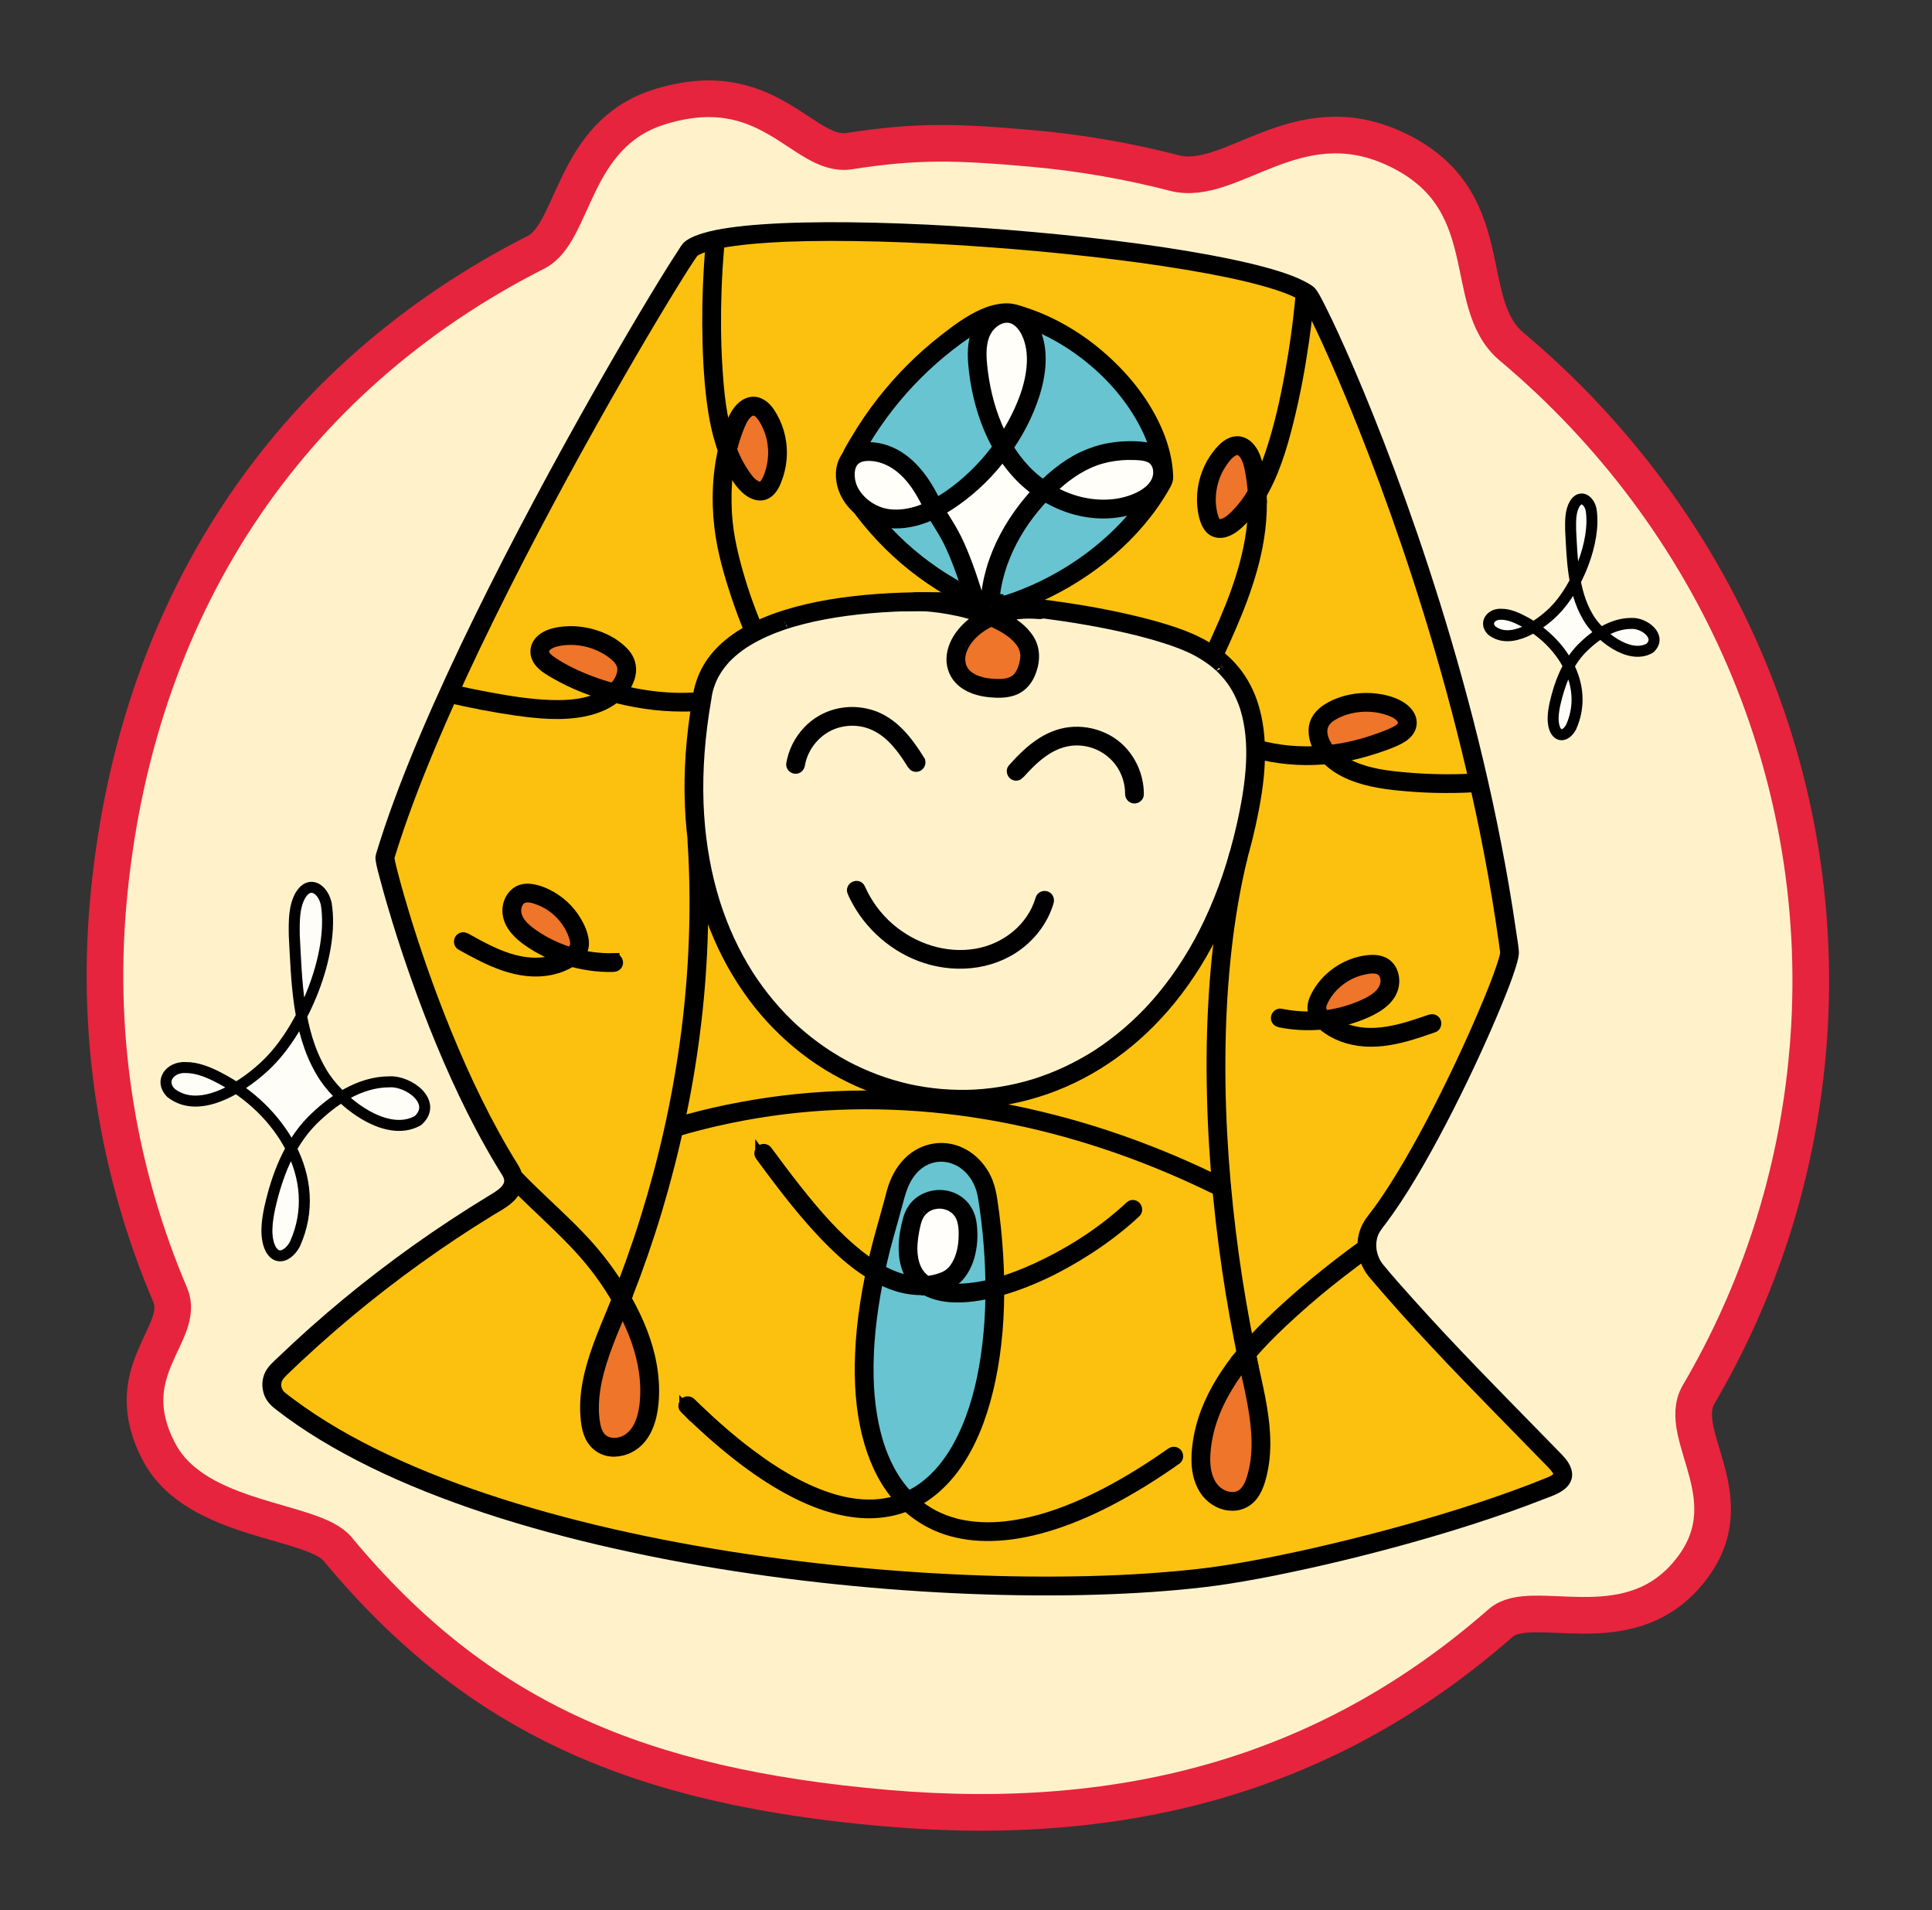 <svg width="87" height="86" viewBox="0 0 87 86" fill="none" xmlns="http://www.w3.org/2000/svg">
<rect x="0" y="0" width="87" height="86" fill="#333333" stroke="none"/>
<g clip-path="url(#clip0_7242_16707)">
<path d="M81.398 47.387C80.907 52.993 79.177 58.201 76.493 62.776C75.392 64.653 78.818 67.609 75.936 70.918C73.183 74.08 68.964 71.854 67.581 73.066C59.96 79.749 50.896 82.367 39.864 81.401C28.832 80.436 21.543 77.378 15.2 69.737C14.085 68.394 8.855 68.523 7.184 65.407C5.209 61.727 8.408 60.047 7.663 58.296C5.365 52.901 4.325 46.906 4.868 40.691C6.028 27.434 12.899 17.055 24.141 11.355C25.879 10.474 25.767 6.084 29.621 4.838C34.606 3.226 36.166 7.132 38.244 6.805C41.331 6.32 43.141 6.392 46.402 6.677C48.629 6.872 50.796 7.249 52.888 7.791C55.427 8.449 58.353 4.689 62.729 6.655C67.691 8.884 65.673 13.597 68.07 15.607C77.157 23.234 82.494 34.867 81.399 47.386L81.398 47.387Z" fill="#FFF2CB" stroke="#E6243D" stroke-width="1.65" stroke-miterlimit="10"/>
<path d="M50.046 18.029L49.903 18.016C49.88 18.014 49.856 18.016 49.835 18.026C49.812 18.031 49.793 18.041 49.776 18.057C49.757 18.072 49.743 18.089 49.734 18.11C49.721 18.13 49.715 18.152 49.713 18.176L49.715 18.223C49.721 18.253 49.734 18.28 49.753 18.303L49.787 18.334C49.813 18.352 49.841 18.363 49.873 18.365L50.016 18.378C50.039 18.381 50.063 18.378 50.084 18.368C50.106 18.363 50.126 18.353 50.143 18.337C50.161 18.322 50.176 18.305 50.184 18.284C50.197 18.264 50.204 18.242 50.206 18.218L50.203 18.172C50.198 18.142 50.185 18.114 50.165 18.091L50.132 18.06C50.106 18.042 50.078 18.032 50.046 18.029Z" fill="white" stroke="black" stroke-width="0.495"/>
<path d="M31.122 11.194C33.605 9.361 56.026 11.107 58.893 13.248C59.257 13.52 65.932 27.516 67.975 42.849C68.067 43.537 64.515 51.732 61.905 55.039C61.426 55.645 61.444 56.46 61.903 57.129C61.921 57.155 61.94 57.179 61.959 57.202C64.485 60.193 67.285 62.959 70.015 65.767C70.266 66.021 70.541 66.386 70.243 66.666C70.175 66.732 70.083 66.793 69.973 66.85C69.949 66.862 69.924 66.874 69.899 66.884C65.027 68.888 57.716 70.61 54.294 71.022C43.091 72.371 21.698 70.259 12.572 63.031C12.159 62.704 12.123 62.085 12.5 61.717C12.503 61.715 12.506 61.711 12.509 61.709C15.486 58.808 18.813 56.257 22.381 54.105C22.981 53.756 23.358 53.294 22.972 52.679C19.355 46.918 17.283 38.756 17.328 38.605C20.305 28.652 30.765 11.458 31.122 11.195L31.122 11.194Z" fill="#FCC10F" stroke="black" stroke-width="0.495"/>
<path d="M31.235 11.329C31.245 11.322 31.255 11.315 31.265 11.308C31.27 11.304 31.276 11.3 31.282 11.296C31.304 11.279 31.24 11.321 31.265 11.307C31.29 11.293 31.313 11.278 31.337 11.265C31.392 11.235 31.449 11.208 31.506 11.184C31.57 11.156 31.635 11.131 31.701 11.109C31.719 11.104 31.735 11.098 31.753 11.092C31.779 11.083 31.709 11.105 31.741 11.096C31.752 11.092 31.763 11.089 31.773 11.086C31.812 11.074 31.85 11.063 31.888 11.052C32.268 10.946 32.658 10.88 33.049 10.827C33.557 10.758 34.068 10.713 34.579 10.68C34.723 10.671 34.866 10.663 35.01 10.655C35.045 10.653 35.081 10.652 35.117 10.65C35.134 10.649 35.15 10.648 35.167 10.647C35.194 10.646 35.136 10.649 35.163 10.647C35.175 10.646 35.188 10.645 35.2 10.645C35.275 10.642 35.351 10.639 35.427 10.635C35.746 10.623 36.065 10.614 36.384 10.608C37.075 10.595 37.765 10.596 38.456 10.605C39.208 10.615 39.962 10.636 40.714 10.665C41.505 10.696 42.296 10.736 43.087 10.784C43.878 10.832 44.704 10.891 45.511 10.956C46.319 11.021 47.12 11.095 47.923 11.177C48.726 11.259 49.475 11.343 50.25 11.44C51.024 11.536 51.721 11.631 52.454 11.742C53.117 11.843 53.779 11.953 54.438 12.075C54.739 12.132 55.041 12.191 55.342 12.254C55.482 12.283 55.622 12.313 55.762 12.345C55.807 12.355 55.744 12.34 55.776 12.348C55.793 12.352 55.811 12.356 55.829 12.36C55.863 12.368 55.898 12.376 55.933 12.383C55.999 12.398 56.065 12.414 56.131 12.43C56.599 12.542 57.065 12.665 57.522 12.814C57.707 12.875 57.891 12.94 58.072 13.012C58.151 13.044 58.229 13.078 58.307 13.113C58.345 13.13 58.381 13.148 58.418 13.165C58.435 13.173 58.452 13.182 58.468 13.19C58.479 13.196 58.532 13.223 58.502 13.207C58.47 13.191 58.52 13.217 58.53 13.223C58.546 13.232 58.562 13.241 58.577 13.25C58.606 13.266 58.635 13.284 58.663 13.301C58.69 13.317 58.716 13.334 58.741 13.352C58.755 13.361 58.78 13.389 58.796 13.391C58.759 13.385 58.758 13.349 58.778 13.379C58.785 13.388 58.792 13.397 58.798 13.406C58.807 13.417 58.813 13.429 58.822 13.44C58.787 13.394 58.811 13.422 58.828 13.451C58.96 13.668 59.074 13.897 59.187 14.124C59.386 14.522 59.575 14.925 59.76 15.329C60.016 15.888 60.264 16.452 60.505 17.017C60.806 17.721 61.097 18.43 61.381 19.142C61.714 19.977 62.036 20.816 62.348 21.658C62.699 22.607 63.037 23.561 63.363 24.518C63.718 25.561 64.057 26.608 64.381 27.659C64.728 28.786 65.057 29.918 65.367 31.055C65.694 32.254 66 33.46 66.282 34.67C66.575 35.921 66.843 37.179 67.083 38.442C67.329 39.732 67.545 41.027 67.728 42.327C67.751 42.489 67.773 42.653 67.795 42.816C67.797 42.832 67.806 42.923 67.804 42.873C67.802 42.829 67.804 42.868 67.803 42.879C67.798 42.931 67.79 42.981 67.78 43.032C67.77 43.084 67.791 42.991 67.778 43.04C67.774 43.059 67.769 43.077 67.764 43.095C67.754 43.136 67.742 43.177 67.73 43.218C67.703 43.314 67.673 43.408 67.641 43.503C67.455 44.064 67.234 44.613 67.008 45.158C66.694 45.917 66.361 46.668 66.016 47.413C65.623 48.263 65.213 49.105 64.786 49.94C64.358 50.774 63.917 51.59 63.446 52.395C63.025 53.113 62.584 53.822 62.095 54.495C61.99 54.64 61.882 54.782 61.773 54.922C61.594 55.151 61.473 55.41 61.414 55.693C61.294 56.27 61.481 56.905 61.858 57.352C62.756 58.412 63.688 59.444 64.637 60.459C65.583 61.472 66.548 62.467 67.517 63.458C68.005 63.957 68.494 64.456 68.982 64.955C69.224 65.202 69.466 65.45 69.708 65.698C69.818 65.81 69.932 65.92 70.031 66.043C70.105 66.133 70.19 66.247 70.199 66.368C70.207 66.481 70.111 66.558 70.025 66.617C69.908 66.697 69.774 66.745 69.643 66.798C69.401 66.896 69.159 66.991 68.915 67.085C68.406 67.279 67.893 67.465 67.378 67.642C66.295 68.016 65.199 68.357 64.099 68.675C62.989 68.996 61.874 69.293 60.754 69.569C59.722 69.823 58.687 70.059 57.647 70.272C56.775 70.45 55.899 70.614 55.018 70.745C54.285 70.855 53.548 70.934 52.81 70.998C52.007 71.069 51.17 71.123 50.385 71.158C49.502 71.198 48.618 71.219 47.734 71.226C46.797 71.234 45.86 71.224 44.924 71.2C43.945 71.174 42.968 71.132 41.99 71.075C41.013 71.019 39.984 70.942 38.983 70.852C37.958 70.759 36.935 70.651 35.914 70.525C34.885 70.398 33.857 70.254 32.833 70.093C31.811 69.93 30.791 69.751 29.776 69.552C28.78 69.356 27.788 69.141 26.802 68.904C25.831 68.67 24.864 68.416 23.905 68.137C22.977 67.867 22.056 67.574 21.144 67.253C20.274 66.948 19.413 66.617 18.565 66.255C17.757 65.91 16.961 65.538 16.183 65.13C15.476 64.76 14.752 64.34 14.072 63.892C13.746 63.678 13.426 63.456 13.113 63.222C12.96 63.108 12.802 62.996 12.657 62.872C12.496 62.733 12.408 62.517 12.417 62.315C12.428 62.072 12.556 61.909 12.727 61.743C12.962 61.515 13.198 61.289 13.438 61.066C13.92 60.616 14.411 60.175 14.91 59.743C15.9 58.886 16.921 58.064 17.971 57.281C19.023 56.496 20.102 55.748 21.207 55.041C21.488 54.862 21.77 54.685 22.054 54.51C22.32 54.346 22.606 54.199 22.847 53.998C23.046 53.833 23.222 53.62 23.282 53.364C23.35 53.074 23.259 52.803 23.106 52.558C22.508 51.601 21.968 50.608 21.469 49.596C20.97 48.584 20.517 47.564 20.093 46.526C19.7 45.566 19.334 44.595 18.992 43.617C18.705 42.796 18.442 41.992 18.19 41.164C18.012 40.578 17.842 39.99 17.688 39.398C17.641 39.217 17.595 39.037 17.554 38.855C17.534 38.769 17.525 38.678 17.503 38.592C17.497 38.567 17.503 38.646 17.505 38.626C17.505 38.625 17.505 38.623 17.506 38.622C17.502 38.659 17.492 38.676 17.506 38.631C17.534 38.538 17.563 38.444 17.591 38.351C17.648 38.167 17.707 37.982 17.767 37.799C17.892 37.416 18.024 37.035 18.16 36.656C18.452 35.842 18.765 35.036 19.092 34.235C19.442 33.381 19.807 32.533 20.184 31.691C20.561 30.848 20.978 29.951 21.39 29.088C21.811 28.209 22.242 27.333 22.681 26.462C23.117 25.596 23.561 24.735 24.012 23.876C24.462 23.018 24.886 22.227 25.331 21.407C25.777 20.587 26.186 19.846 26.621 19.07C27.019 18.357 27.423 17.646 27.83 16.938C28.189 16.313 28.552 15.69 28.918 15.068C29.224 14.55 29.532 14.033 29.843 13.519C30.084 13.122 30.326 12.727 30.573 12.334C30.732 12.078 30.893 11.824 31.061 11.574C31.104 11.509 31.148 11.445 31.194 11.383C31.209 11.364 31.224 11.346 31.238 11.326C31.268 11.287 31.197 11.359 31.236 11.33C31.417 11.194 31.19 10.925 31.01 11.061C30.902 11.142 30.824 11.296 30.751 11.406C30.577 11.667 30.41 11.932 30.243 12.198C29.991 12.602 29.742 13.008 29.496 13.416C29.177 13.943 28.862 14.472 28.549 15.004C28.178 15.636 27.81 16.269 27.445 16.905C27.033 17.623 26.626 18.343 26.222 19.066C25.784 19.85 25.351 20.638 24.922 21.428C24.467 22.269 24.017 23.112 23.574 23.958C23.13 24.805 22.676 25.689 22.24 26.56C21.803 27.431 21.37 28.314 20.949 29.198C20.529 30.083 20.133 30.939 19.742 31.818C19.368 32.66 19.006 33.508 18.659 34.362C18.337 35.16 18.028 35.965 17.742 36.777C17.608 37.156 17.479 37.536 17.357 37.919C17.298 38.103 17.24 38.288 17.184 38.474C17.162 38.548 17.148 38.601 17.157 38.677C17.197 38.977 17.291 39.278 17.368 39.571C17.532 40.191 17.712 40.808 17.9 41.421C18.163 42.279 18.446 43.131 18.745 43.977C19.095 44.967 19.47 45.95 19.872 46.92C20.305 47.963 20.769 48.994 21.276 50.004C21.534 50.517 21.802 51.025 22.084 51.525C22.221 51.769 22.361 52.011 22.504 52.251C22.576 52.37 22.648 52.489 22.721 52.607C22.794 52.725 22.882 52.847 22.925 52.984C23.093 53.52 22.467 53.847 22.088 54.078C21.525 54.422 20.967 54.775 20.416 55.138C19.311 55.865 18.233 56.631 17.185 57.435C16.137 58.238 15.118 59.079 14.132 59.957C13.636 60.399 13.147 60.851 12.668 61.311C12.462 61.508 12.235 61.693 12.13 61.966C12.037 62.208 12.043 62.475 12.13 62.717C12.218 62.959 12.394 63.119 12.591 63.271C12.744 63.39 12.899 63.507 13.056 63.621C13.373 63.852 13.697 64.073 14.026 64.286C14.733 64.742 15.465 65.156 16.211 65.542C16.998 65.949 17.802 66.319 18.618 66.662C19.478 67.024 20.351 67.355 21.232 67.66C22.152 67.979 23.082 68.269 24.017 68.537C24.984 68.814 25.957 69.066 26.936 69.297C27.915 69.528 28.956 69.751 29.973 69.948C30.993 70.146 32.018 70.323 33.046 70.482C34.075 70.642 35.106 70.784 36.14 70.908C37.165 71.032 38.191 71.138 39.219 71.228C40.247 71.317 41.235 71.388 42.245 71.444C43.222 71.497 44.201 71.537 45.179 71.559C46.115 71.58 47.051 71.587 47.986 71.576C48.921 71.566 49.766 71.54 50.655 71.497C51.47 71.457 52.283 71.402 53.096 71.327C53.84 71.258 54.582 71.173 55.321 71.057C56.228 70.915 57.13 70.743 58.028 70.554C59.089 70.332 60.147 70.087 61.198 69.823C62.326 69.54 63.45 69.235 64.566 68.905C65.681 68.576 66.778 68.227 67.869 67.843C68.381 67.662 68.89 67.474 69.395 67.276C69.848 67.099 70.724 66.859 70.517 66.203C70.423 65.908 70.183 65.691 69.974 65.476C69.729 65.224 69.483 64.972 69.237 64.721C68.748 64.222 68.259 63.723 67.772 63.224C66.795 62.224 65.823 61.221 64.869 60.2C64.392 59.69 63.921 59.176 63.455 58.656C62.991 58.138 62.522 57.619 62.083 57.079C61.745 56.663 61.63 56.049 61.817 55.546C61.898 55.327 62.041 55.152 62.181 54.969C62.294 54.82 62.404 54.669 62.512 54.516C63.003 53.82 63.448 53.092 63.874 52.354C64.351 51.526 64.801 50.681 65.234 49.829C65.657 48.996 66.063 48.154 66.452 47.304C66.788 46.571 67.113 45.832 67.418 45.086C67.632 44.563 67.842 44.036 68.012 43.498C68.063 43.335 68.112 43.17 68.14 43.002C68.15 42.945 68.154 42.889 68.148 42.831C68.122 42.537 68.069 42.244 68.026 41.952C67.838 40.65 67.616 39.352 67.365 38.06C67.12 36.795 66.847 35.537 66.55 34.284C66.263 33.074 65.953 31.87 65.622 30.671C65.291 29.473 64.974 28.398 64.623 27.269C64.293 26.21 63.948 25.155 63.589 24.106C63.263 23.155 62.924 22.207 62.572 21.264C62.261 20.43 61.94 19.599 61.608 18.773C61.327 18.072 61.038 17.374 60.739 16.68C60.502 16.128 60.259 15.578 60.007 15.033C59.828 14.645 59.645 14.259 59.452 13.878C59.347 13.67 59.242 13.459 59.117 13.262C59.073 13.192 59.034 13.135 58.965 13.086C58.845 13 58.713 12.928 58.582 12.862C58.252 12.696 57.901 12.571 57.55 12.459C57.08 12.309 56.603 12.186 56.124 12.074C55.533 11.936 54.937 11.815 54.339 11.705C53.669 11.582 52.996 11.472 52.322 11.371C51.584 11.261 50.845 11.162 50.105 11.071C49.321 10.975 48.537 10.888 47.752 10.81C46.967 10.731 46.136 10.656 45.327 10.592C44.518 10.527 43.706 10.471 42.895 10.423C42.084 10.376 41.313 10.338 40.52 10.309C39.77 10.282 39.019 10.263 38.268 10.255C37.579 10.247 36.89 10.249 36.202 10.265C35.585 10.278 34.968 10.303 34.353 10.346C33.851 10.381 33.349 10.428 32.85 10.501C32.472 10.556 32.093 10.625 31.727 10.736C31.475 10.812 31.223 10.904 31.008 11.061C30.932 11.117 30.928 11.239 30.987 11.309C31.051 11.385 31.157 11.386 31.234 11.33L31.235 11.329Z" fill="#1D1D1B" stroke="black" stroke-width="0.495"/>
<path d="M45.33 27.225C48.183 26.323 50.943 24.276 52.373 21.648C52.391 21.614 52.402 21.577 52.406 21.538C52.407 21.528 52.407 21.517 52.407 21.506C52.388 20 51.529 18.444 50.549 17.299C49.25 15.781 47.431 14.566 45.492 14.083L45.442 14.077C44.709 14.049 44.026 14.434 43.42 14.848C41.314 16.29 39.563 18.246 38.363 20.498C38.3 20.614 38.253 20.738 38.219 20.866L38.142 21.155C38.056 21.474 38.105 21.816 38.284 22.093C39.696 24.285 41.7 26.028 44.095 27.085" fill="#68C4D1"/>
<path d="M45.33 27.225C48.183 26.323 50.943 24.276 52.373 21.648C52.391 21.614 52.402 21.577 52.406 21.538C52.407 21.528 52.407 21.517 52.407 21.506C52.388 20 51.529 18.444 50.549 17.299C49.25 15.781 47.431 14.566 45.492 14.083L45.442 14.077C44.709 14.049 44.026 14.434 43.42 14.848C41.314 16.29 39.563 18.246 38.363 20.498C38.3 20.614 38.253 20.738 38.219 20.866L38.142 21.155C38.056 21.474 38.105 21.816 38.284 22.093C39.696 24.285 41.7 26.028 44.095 27.085" stroke="black" stroke-width="0.495"/>
<path d="M45.362 27.398C46.592 27.008 47.754 26.437 48.82 25.713C49.886 24.989 50.849 24.108 51.639 23.089C51.831 22.841 52.012 22.584 52.181 22.32C52.266 22.187 52.347 22.052 52.425 21.915C52.509 21.768 52.586 21.639 52.582 21.465C52.563 20.775 52.388 20.103 52.121 19.468C51.585 18.196 50.704 17.081 49.68 16.165C48.664 15.256 47.464 14.528 46.168 14.097C45.883 14.003 45.587 13.891 45.284 13.904C44.931 13.918 44.591 14.014 44.269 14.157C43.65 14.43 43.089 14.851 42.556 15.264C41.49 16.09 40.529 17.054 39.701 18.118C39.29 18.646 38.912 19.2 38.571 19.776C38.395 20.073 38.192 20.381 38.085 20.711C38.025 20.894 37.967 21.092 37.939 21.284C37.889 21.635 37.991 21.963 38.181 22.255C38.361 22.532 38.551 22.802 38.75 23.064C39.141 23.58 39.569 24.067 40.029 24.521C40.953 25.434 42.005 26.213 43.153 26.822C43.442 26.975 43.736 27.119 44.035 27.251C44.122 27.29 44.229 27.233 44.261 27.148C44.296 27.054 44.245 26.96 44.158 26.922C43.011 26.414 41.943 25.74 40.988 24.928C40.035 24.117 39.202 23.167 38.513 22.124C38.43 21.998 38.348 21.87 38.311 21.721C38.273 21.572 38.267 21.411 38.299 21.256C38.332 21.095 38.379 20.925 38.436 20.77C38.55 20.462 38.742 20.171 38.911 19.891C39.08 19.611 39.249 19.347 39.431 19.083C40.164 18.016 41.027 17.039 41.998 16.182C42.486 15.752 42.999 15.35 43.536 14.984C44.073 14.617 44.641 14.282 45.284 14.252C45.445 14.245 45.505 14.265 45.657 14.308C45.81 14.35 45.974 14.401 46.13 14.455C46.435 14.56 46.734 14.681 47.026 14.817C47.62 15.095 48.183 15.436 48.71 15.825C49.758 16.6 50.68 17.575 51.342 18.7C51.678 19.272 51.956 19.887 52.108 20.535C52.181 20.845 52.239 21.172 52.235 21.491C52.234 21.55 52.208 21.591 52.18 21.641C52.142 21.707 52.104 21.774 52.065 21.84C51.989 21.969 51.91 22.095 51.829 22.22C51.154 23.249 50.295 24.147 49.329 24.907C48.353 25.674 47.267 26.3 46.114 26.76C45.847 26.867 45.575 26.965 45.3 27.053C45.21 27.081 45.14 27.156 45.159 27.257C45.174 27.342 45.273 27.427 45.364 27.399L45.362 27.398Z" fill="#1D1D1B" stroke="black" stroke-width="0.495"/>
<path d="M31.605 31.494C32.288 25.438 47.437 26.801 52.858 28.658C54.965 29.379 57.236 30.882 56.347 35.988C52.722 56.814 28.015 52.165 31.605 31.494" fill="#FFF2CB"/>
<path d="M31.605 31.494C32.288 25.438 47.437 26.801 52.858 28.658C54.965 29.379 57.236 30.882 56.347 35.988C52.722 56.814 28.015 52.165 31.605 31.494" stroke="black" stroke-width="0.495"/>
<path d="M31.779 31.509C31.793 31.388 31.812 31.268 31.838 31.149C31.843 31.129 31.835 31.164 31.835 31.164C31.837 31.156 31.838 31.147 31.84 31.139C31.844 31.125 31.847 31.111 31.851 31.096C31.858 31.068 31.865 31.04 31.873 31.012C31.889 30.954 31.906 30.897 31.926 30.84C31.963 30.73 32.006 30.622 32.055 30.516C32.079 30.465 32.104 30.413 32.13 30.363C32.14 30.346 32.124 30.377 32.124 30.377C32.128 30.369 32.131 30.363 32.135 30.355C32.142 30.343 32.149 30.33 32.156 30.318C32.171 30.292 32.186 30.265 32.202 30.239C32.321 30.04 32.46 29.855 32.614 29.682C32.623 29.671 32.633 29.66 32.643 29.649C32.62 29.675 32.64 29.653 32.651 29.641C32.673 29.618 32.695 29.595 32.716 29.573C32.758 29.531 32.8 29.49 32.843 29.45C32.933 29.366 33.026 29.286 33.123 29.21C33.219 29.134 33.324 29.057 33.428 28.986C33.454 28.968 33.48 28.95 33.506 28.933C33.518 28.925 33.529 28.918 33.541 28.911C33.547 28.906 33.568 28.893 33.538 28.912C33.545 28.907 33.553 28.902 33.561 28.898C33.618 28.862 33.675 28.827 33.732 28.794C33.966 28.656 34.209 28.534 34.457 28.424C34.723 28.305 34.996 28.2 35.272 28.107C35.307 28.096 35.343 28.084 35.377 28.072C35.387 28.069 35.422 28.058 35.395 28.067C35.415 28.06 35.435 28.053 35.456 28.047C35.531 28.024 35.605 28.001 35.68 27.979C35.831 27.935 35.983 27.893 36.135 27.855C36.779 27.69 37.434 27.572 38.093 27.483C38.806 27.387 39.523 27.327 40.241 27.292C40.307 27.289 40.397 27.285 40.486 27.282C40.581 27.278 40.675 27.275 40.769 27.272C40.953 27.266 41.137 27.263 41.321 27.261C41.699 27.256 42.076 27.257 42.455 27.264C43.213 27.278 43.972 27.314 44.73 27.371C45.487 27.427 46.206 27.5 46.941 27.591C47.637 27.678 48.33 27.781 49.021 27.903C49.346 27.96 49.669 28.022 49.992 28.087C50.147 28.119 50.301 28.152 50.455 28.186C50.489 28.193 50.523 28.201 50.558 28.209C50.568 28.211 50.578 28.213 50.589 28.216C50.587 28.216 50.562 28.21 50.583 28.215C50.603 28.219 50.624 28.224 50.645 28.229C50.72 28.246 50.795 28.263 50.87 28.28C51.402 28.406 51.931 28.546 52.451 28.711C52.972 28.875 53.434 29.047 53.895 29.288C53.922 29.302 53.875 29.277 53.912 29.297C53.926 29.305 53.941 29.313 53.956 29.321C53.988 29.339 54.019 29.357 54.05 29.374C54.109 29.407 54.167 29.442 54.224 29.478C54.342 29.551 54.457 29.629 54.568 29.712C54.68 29.794 54.791 29.885 54.896 29.979C54.909 29.99 54.922 30.002 54.935 30.014C54.911 29.992 54.945 30.022 54.952 30.029C54.979 30.055 55.006 30.081 55.033 30.108C55.084 30.158 55.133 30.21 55.18 30.263C55.28 30.373 55.374 30.488 55.462 30.607C55.562 30.746 55.615 30.826 55.698 30.972C55.778 31.111 55.849 31.255 55.913 31.401C55.948 31.48 55.98 31.561 56.011 31.642C56.024 31.68 56.038 31.717 56.051 31.754C56.067 31.801 56.077 31.831 56.087 31.862C56.337 32.67 56.397 33.523 56.356 34.364C56.309 35.322 56.133 36.291 55.924 37.212C55.747 37.987 55.534 38.752 55.278 39.504C55.041 40.197 54.768 40.877 54.455 41.539C54.164 42.155 53.855 42.721 53.486 43.306C53.144 43.848 52.769 44.37 52.36 44.864C51.952 45.358 51.595 45.735 51.139 46.157C50.716 46.549 50.267 46.913 49.794 47.244C49.679 47.325 49.562 47.403 49.445 47.48C49.432 47.488 49.42 47.496 49.407 47.504C49.382 47.52 49.423 47.494 49.39 47.515C49.359 47.535 49.328 47.554 49.296 47.574C49.238 47.61 49.18 47.645 49.122 47.681C48.886 47.822 48.646 47.956 48.401 48.08C47.921 48.325 47.425 48.536 46.916 48.712C46.855 48.734 46.793 48.754 46.731 48.774C46.725 48.776 46.718 48.779 46.712 48.781C46.687 48.789 46.74 48.772 46.715 48.78C46.7 48.785 46.684 48.79 46.669 48.795C46.638 48.805 46.607 48.814 46.576 48.824C46.45 48.862 46.323 48.899 46.196 48.933C45.943 49.001 45.688 49.06 45.431 49.11C44.924 49.209 44.411 49.273 43.895 49.301C43.88 49.302 43.863 49.303 43.848 49.303C43.832 49.304 43.797 49.306 43.834 49.304C43.8 49.306 43.766 49.307 43.732 49.308C43.669 49.31 43.605 49.312 43.542 49.313C43.414 49.315 43.285 49.316 43.157 49.314C42.9 49.31 42.643 49.297 42.388 49.276C42.133 49.254 41.882 49.224 41.631 49.186C41.504 49.167 41.378 49.145 41.252 49.121C41.188 49.109 41.123 49.097 41.059 49.083C41.031 49.077 41.002 49.071 40.974 49.065C40.958 49.062 40.943 49.058 40.927 49.056C40.92 49.054 40.868 49.043 40.891 49.047C40.913 49.052 40.869 49.043 40.861 49.041C40.846 49.037 40.831 49.034 40.815 49.03C40.781 49.022 40.749 49.015 40.716 49.007C40.654 48.992 40.594 48.976 40.532 48.96C40.408 48.928 40.284 48.894 40.161 48.857C39.917 48.784 39.674 48.703 39.435 48.614C39.193 48.523 38.954 48.425 38.718 48.318C38.6 48.264 38.482 48.208 38.366 48.151C38.306 48.122 38.248 48.092 38.189 48.061C38.163 48.048 38.136 48.034 38.11 48.02C38.087 48.008 38.136 48.034 38.114 48.022C38.108 48.018 38.102 48.015 38.096 48.012C38.08 48.004 38.064 47.995 38.047 47.986C37.586 47.738 37.143 47.458 36.72 47.149C36.504 46.992 36.294 46.827 36.09 46.656C35.986 46.569 35.885 46.481 35.785 46.391C35.76 46.369 35.736 46.347 35.711 46.324C35.701 46.315 35.68 46.295 35.702 46.316C35.688 46.303 35.674 46.291 35.66 46.277C35.61 46.23 35.56 46.183 35.51 46.135C35.114 45.753 34.746 45.344 34.405 44.913C34.23 44.691 34.063 44.463 33.903 44.229C33.862 44.171 33.824 44.113 33.785 44.054C33.765 44.025 33.746 43.995 33.727 43.966C33.722 43.959 33.697 43.919 33.706 43.934C33.714 43.945 33.687 43.902 33.681 43.895C33.604 43.772 33.528 43.649 33.455 43.524C33.153 43.012 32.887 42.48 32.654 41.933C32.533 41.649 32.422 41.36 32.32 41.068C32.294 40.995 32.269 40.922 32.245 40.848C32.214 40.756 32.206 40.732 32.179 40.645C32.132 40.495 32.087 40.344 32.045 40.193C31.865 39.551 31.727 38.899 31.627 38.241C31.574 37.895 31.532 37.548 31.5 37.2C31.468 36.852 31.445 36.49 31.433 36.155C31.407 35.391 31.425 34.626 31.482 33.863C31.539 33.101 31.642 32.288 31.777 31.508C31.793 31.415 31.706 31.326 31.617 31.318C31.516 31.309 31.443 31.384 31.427 31.478C31.286 32.295 31.182 33.119 31.125 33.947C31.071 34.713 31.057 35.482 31.089 36.25C31.118 36.971 31.184 37.69 31.297 38.402C31.401 39.063 31.544 39.719 31.729 40.362C31.907 40.978 32.12 41.584 32.375 42.172C32.613 42.723 32.887 43.259 33.196 43.773C33.496 44.272 33.827 44.753 34.191 45.208C34.556 45.663 34.915 46.052 35.318 46.435C35.721 46.817 36.141 47.168 36.589 47.489C37.037 47.811 37.49 48.088 37.969 48.34C38.447 48.593 38.91 48.797 39.401 48.976C39.898 49.156 40.406 49.3 40.922 49.411C41.427 49.52 41.941 49.594 42.456 49.633C42.985 49.673 43.516 49.674 44.045 49.64C44.565 49.608 45.082 49.539 45.593 49.434C46.103 49.329 46.647 49.178 47.157 48.997C47.668 48.816 48.17 48.596 48.651 48.345C49.157 48.08 49.645 47.779 50.109 47.448C50.573 47.116 51.036 46.736 51.46 46.335C51.91 45.909 52.333 45.452 52.723 44.971C53.113 44.49 53.508 43.935 53.85 43.383C54.219 42.785 54.551 42.163 54.846 41.526C55.158 40.852 55.429 40.159 55.663 39.455C55.919 38.681 56.13 37.893 56.305 37.097C56.517 36.126 56.69 35.14 56.714 34.145C56.735 33.292 56.651 32.432 56.373 31.621C56.164 31.01 55.831 30.439 55.386 29.969C54.983 29.544 54.504 29.209 53.985 28.942C53.518 28.701 53.024 28.523 52.524 28.366C51.991 28.2 51.451 28.059 50.908 27.932C50.266 27.783 49.621 27.653 48.973 27.54C48.273 27.419 47.571 27.316 46.867 27.229C46.121 27.138 45.372 27.065 44.621 27.012C43.871 26.959 43.091 26.923 42.326 26.912C41.56 26.902 40.796 26.914 40.033 26.955C39.314 26.994 38.597 27.058 37.886 27.159C37.224 27.253 36.565 27.378 35.919 27.551C35.329 27.709 34.746 27.904 34.192 28.16C33.703 28.387 33.231 28.664 32.816 29.009C32.443 29.318 32.111 29.688 31.872 30.112C31.632 30.535 31.484 30.998 31.429 31.481C31.403 31.705 31.753 31.736 31.779 31.511L31.779 31.509Z" fill="#1D1D1B" stroke="black" stroke-width="0.495"/>
<path d="M56.45 22.569C56.469 24.454 55.879 26.27 55.143 27.984C54.936 28.465 54.718 28.942 54.499 29.419C54.459 29.505 54.518 29.613 54.602 29.645C54.697 29.68 54.789 29.628 54.829 29.541C55.614 27.835 56.377 26.099 56.675 24.231C56.761 23.692 56.806 23.146 56.8 22.599C56.799 22.505 56.741 22.418 56.641 22.409C56.553 22.402 56.45 22.474 56.45 22.569L56.45 22.569Z" fill="#1D1D1B" stroke="black" stroke-width="0.495"/>
<path d="M56.528 22.354C56.269 22.768 55.963 23.147 55.597 23.477C55.337 23.711 54.935 23.919 54.66 23.703C54.543 23.611 54.484 23.465 54.443 23.322C54.139 22.302 54.426 21.128 55.165 20.361C55.309 20.211 55.485 20.07 55.693 20.062C56.096 20.046 56.331 20.509 56.425 20.902C56.557 21.453 56.62 22.017 56.627 22.583" fill="#EE7529"/>
<path d="M56.528 22.354C56.269 22.768 55.963 23.147 55.597 23.477C55.337 23.711 54.935 23.919 54.66 23.703C54.543 23.611 54.484 23.465 54.443 23.322C54.139 22.302 54.426 21.128 55.165 20.361C55.309 20.211 55.485 20.07 55.693 20.062C56.096 20.046 56.331 20.509 56.425 20.902C56.557 21.453 56.62 22.017 56.627 22.583" stroke="black" stroke-width="0.495"/>
<path d="M56.386 22.253C56.21 22.533 56.013 22.802 55.788 23.046C55.594 23.256 55.374 23.489 55.098 23.588C55 23.622 54.886 23.638 54.794 23.582C54.693 23.522 54.648 23.397 54.616 23.29C54.534 23.022 54.495 22.738 54.499 22.457C54.508 21.903 54.668 21.35 54.973 20.884C55.115 20.666 55.301 20.405 55.539 20.284C55.757 20.172 55.938 20.284 56.063 20.472C56.241 20.739 56.293 21.081 56.346 21.391C56.413 21.78 56.447 22.173 56.453 22.567C56.454 22.662 56.511 22.749 56.612 22.758C56.7 22.765 56.804 22.693 56.803 22.598C56.797 22.195 56.767 21.792 56.703 21.393C56.648 21.053 56.587 20.692 56.419 20.387C56.273 20.122 56.033 19.881 55.709 19.887C55.346 19.894 55.075 20.178 54.861 20.442C54.445 20.955 54.201 21.608 54.156 22.265C54.133 22.594 54.16 22.93 54.242 23.25C54.324 23.57 54.485 23.931 54.871 23.967C55.258 24.002 55.61 23.719 55.871 23.461C56.178 23.159 56.443 22.82 56.673 22.456C56.794 22.265 56.508 22.062 56.386 22.254L56.386 22.253Z" fill="#1D1D1B" stroke="black" stroke-width="0.495"/>
<path d="M58.593 13.225C58.488 14.434 58.323 15.638 58.105 16.832C57.889 18.017 57.626 19.201 57.247 20.344C57.027 21.009 56.758 21.66 56.386 22.255C56.266 22.446 56.553 22.65 56.673 22.458C57.34 21.389 57.707 20.163 58.008 18.95C58.309 17.744 58.535 16.518 58.71 15.288C58.805 14.613 58.884 13.935 58.942 13.256C58.962 13.031 58.612 13 58.593 13.225L58.593 13.225Z" fill="#1D1D1B" stroke="black" stroke-width="0.495"/>
<path d="M59.57 33.961C60.105 34.638 60.951 34.978 61.77 35.161C62.194 35.255 62.624 35.31 63.056 35.352C63.572 35.403 64.089 35.435 64.607 35.448C65.198 35.463 65.79 35.453 66.38 35.422C66.475 35.417 66.537 35.302 66.522 35.217C66.502 35.114 66.412 35.071 66.317 35.076C65.321 35.129 64.321 35.11 63.328 35.024C62.503 34.953 61.659 34.854 60.896 34.516C60.494 34.338 60.113 34.082 59.839 33.735C59.699 33.557 59.43 33.783 59.57 33.961Z" fill="#1D1D1B" stroke="black" stroke-width="0.495"/>
<path d="M59.555 33.998C60.651 33.91 61.733 33.622 62.779 33.171C63.031 33.062 63.309 32.906 63.365 32.636C63.438 32.277 63.074 31.985 62.734 31.848C61.846 31.491 60.8 31.556 59.962 32.019C59.794 32.112 59.63 32.224 59.516 32.379C59.202 32.808 59.371 33.419 59.704 33.849" fill="#EE7529"/>
<path d="M59.555 33.998C60.651 33.91 61.733 33.622 62.779 33.171C63.031 33.062 63.309 32.906 63.365 32.636C63.438 32.277 63.074 31.985 62.734 31.848C61.846 31.491 60.8 31.556 59.962 32.019C59.794 32.112 59.63 32.224 59.516 32.379C59.202 32.808 59.371 33.419 59.704 33.849" stroke="black" stroke-width="0.495"/>
<path d="M59.587 34.171C60.389 34.104 61.177 33.932 61.941 33.678C62.303 33.558 62.677 33.431 63.016 33.253C63.319 33.094 63.592 32.828 63.543 32.456C63.499 32.124 63.208 31.889 62.928 31.745C62.62 31.587 62.26 31.504 61.917 31.466C61.198 31.386 60.434 31.531 59.811 31.904C59.454 32.118 59.188 32.434 59.174 32.866C59.163 33.266 59.33 33.649 59.569 33.962C59.707 34.142 59.975 33.916 59.839 33.736C59.668 33.513 59.535 33.235 59.524 32.95C59.513 32.664 59.66 32.423 59.902 32.258C60.411 31.911 61.078 31.767 61.686 31.798C61.996 31.813 62.301 31.873 62.593 31.981C62.815 32.063 63.098 32.203 63.182 32.445C63.267 32.687 63.034 32.85 62.843 32.947C62.532 33.104 62.196 33.222 61.868 33.334C61.111 33.592 60.322 33.758 59.524 33.825C59.43 33.833 59.367 33.943 59.383 34.029C59.402 34.13 59.493 34.178 59.588 34.171L59.587 34.171Z" fill="#1D1D1B" stroke="black" stroke-width="0.495"/>
<path d="M56.517 33.889C57.519 34.159 58.552 34.25 59.586 34.169C59.68 34.161 59.742 34.05 59.727 33.964C59.708 33.863 59.617 33.815 59.522 33.823C58.555 33.899 57.576 33.812 56.639 33.559C56.547 33.534 56.448 33.568 56.413 33.663C56.382 33.745 56.424 33.864 56.516 33.889L56.517 33.889Z" fill="#1D1D1B" stroke="black" stroke-width="0.495"/>
<path d="M43.915 27.071C42.859 23.712 42.575 23.947 41.939 22.658C41.65 22.072 41.308 21.5 40.828 21.057C40.348 20.613 39.713 20.307 39.06 20.331C38.799 20.34 38.525 20.41 38.339 20.595C38.195 20.739 38.118 20.939 38.084 21.139C37.904 22.199 38.893 23.192 39.958 23.341C41.023 23.49 42.079 23.001 42.953 22.374C44.433 21.313 45.595 19.814 46.254 18.118C46.637 17.132 46.847 16.008 46.449 15.028C46.289 14.635 46.006 14.26 45.599 14.144C45.05 13.989 44.461 14.377 44.211 14.889C43.962 15.402 43.978 16.002 44.04 16.568C44.237 18.36 44.88 20.163 46.166 21.428C47.452 22.693 49.455 23.311 51.135 22.655C51.572 22.484 51.994 22.216 52.216 21.804C52.437 21.391 52.393 20.814 52.024 20.526C51.793 20.347 51.484 20.306 51.192 20.293C49.381 20.208 48.163 20.897 46.896 22.213C45.639 23.517 44.669 25.32 44.576 27.129L43.915 27.071L43.915 27.071Z" fill="#FFFEF9" stroke="black" stroke-width="0.495"/>
<path d="M44.089 27.039C43.828 26.208 43.558 25.373 43.204 24.575C43.033 24.189 42.83 23.824 42.605 23.467C42.508 23.312 42.41 23.158 42.32 22.999C42.166 22.729 42.037 22.446 41.886 22.175C41.368 21.245 40.601 20.379 39.503 20.186C39.012 20.101 38.394 20.163 38.097 20.617C37.831 21.024 37.841 21.564 38.001 22.007C38.311 22.871 39.208 23.46 40.102 23.533C41.161 23.618 42.174 23.138 43.018 22.542C43.863 21.947 44.581 21.23 45.185 20.414C45.789 19.599 46.288 18.669 46.589 17.694C46.889 16.719 47.011 15.527 46.437 14.619C46.169 14.194 45.742 13.889 45.222 13.94C44.756 13.986 44.328 14.319 44.104 14.719C43.825 15.22 43.802 15.803 43.846 16.361C43.886 16.866 43.968 17.369 44.085 17.861C44.316 18.836 44.694 19.778 45.259 20.609C45.824 21.44 46.551 22.096 47.434 22.541C48.316 22.986 49.271 23.178 50.227 23.062C50.695 23.005 51.169 22.87 51.581 22.64C51.993 22.409 52.376 22.055 52.488 21.578C52.59 21.14 52.483 20.639 52.104 20.365C51.884 20.206 51.608 20.148 51.342 20.126C51.096 20.106 50.848 20.107 50.602 20.119C49.746 20.16 48.927 20.421 48.205 20.882C47.403 21.395 46.706 22.093 46.123 22.841C45.481 23.669 44.964 24.613 44.667 25.62C44.524 26.106 44.431 26.607 44.404 27.114L44.594 26.954L43.933 26.896C43.707 26.877 43.677 27.226 43.902 27.246L44.563 27.304C44.656 27.312 44.748 27.239 44.754 27.144C44.807 26.167 45.11 25.221 45.561 24.356C46.011 23.492 46.606 22.727 47.3 22.057C47.883 21.496 48.537 21.004 49.302 20.725C49.671 20.59 50.06 20.512 50.45 20.478C50.66 20.46 50.871 20.457 51.083 20.463C51.318 20.471 51.561 20.483 51.779 20.58C52.125 20.733 52.235 21.143 52.151 21.489C52.05 21.906 51.69 22.196 51.324 22.38C50.535 22.774 49.609 22.824 48.755 22.642C47.902 22.46 47.059 22.014 46.406 21.413C45.753 20.812 45.226 20 44.871 19.158C44.516 18.316 44.296 17.37 44.205 16.44C44.155 15.938 44.147 15.384 44.389 14.926C44.566 14.591 44.923 14.299 45.313 14.282C45.753 14.263 46.072 14.626 46.244 14.991C46.449 15.424 46.511 15.915 46.484 16.389C46.429 17.355 46.049 18.301 45.586 19.14C45.124 19.98 44.548 20.733 43.864 21.389C43.18 22.045 42.374 22.654 41.468 22.983C41.02 23.145 40.538 23.226 40.062 23.175C39.654 23.131 39.27 22.964 38.948 22.709C38.65 22.473 38.396 22.144 38.295 21.773C38.193 21.402 38.205 20.874 38.559 20.642C38.734 20.527 38.961 20.498 39.167 20.503C39.409 20.509 39.643 20.56 39.869 20.648C40.325 20.825 40.711 21.139 41.023 21.512C41.335 21.884 41.574 22.309 41.791 22.744C41.881 22.926 41.978 23.105 42.083 23.28C42.261 23.578 42.456 23.866 42.62 24.172C42.893 24.677 43.103 25.216 43.297 25.756C43.457 26.2 43.605 26.65 43.746 27.101C43.775 27.191 43.849 27.26 43.951 27.242C44.036 27.227 44.121 27.128 44.092 27.037L44.089 27.039Z" fill="#1D1D1B" stroke="black" stroke-width="0.495"/>
<path d="M59.423 46C59.896 46.479 60.526 46.745 61.187 46.84C61.9 46.941 62.627 46.828 63.315 46.638C63.734 46.523 64.146 46.38 64.557 46.237C64.646 46.207 64.678 46.083 64.641 46.004C64.597 45.91 64.497 45.889 64.407 45.92C63.173 46.349 61.795 46.812 60.511 46.304C60.206 46.184 59.923 46.008 59.692 45.774C59.625 45.706 59.521 45.688 59.444 45.752C59.376 45.81 59.356 45.932 59.423 46L59.423 46Z" fill="#1D1D1B" stroke="black" stroke-width="0.495"/>
<path d="M59.357 45.943C60.108 45.888 60.85 45.699 61.534 45.38C61.912 45.203 62.292 44.97 62.485 44.599C62.677 44.228 62.604 43.693 62.234 43.498C62.06 43.406 61.854 43.402 61.659 43.42C60.729 43.506 59.861 44.092 59.433 44.922C59.345 45.094 59.274 45.286 59.31 45.474C59.341 45.634 59.445 45.77 59.559 45.887" fill="#EE7529"/>
<path d="M59.357 45.943C60.108 45.888 60.85 45.699 61.534 45.38C61.912 45.203 62.292 44.97 62.485 44.599C62.677 44.228 62.604 43.693 62.234 43.498C62.06 43.406 61.854 43.402 61.659 43.42C60.729 43.506 59.861 44.092 59.433 44.922C59.345 45.094 59.274 45.286 59.31 45.474C59.341 45.634 59.445 45.77 59.559 45.887" stroke="black" stroke-width="0.495"/>
<path d="M59.389 46.115C60.124 46.059 60.85 45.878 61.523 45.577C62.084 45.326 62.716 44.923 62.76 44.245C62.779 43.967 62.698 43.669 62.493 43.473C62.228 43.22 61.853 43.213 61.51 43.26C60.905 43.344 60.324 43.631 59.88 44.048C59.619 44.293 59.404 44.58 59.247 44.902C59.157 45.087 59.097 45.3 59.136 45.507C59.173 45.699 59.291 45.862 59.423 45.999C59.489 46.068 59.595 46.085 59.671 46.021C59.74 45.963 59.758 45.843 59.693 45.774C59.605 45.683 59.514 45.581 59.485 45.456C59.452 45.312 59.509 45.166 59.57 45.038C59.68 44.808 59.836 44.591 60.014 44.408C60.378 44.033 60.846 43.759 61.357 43.644C61.606 43.589 61.939 43.524 62.171 43.663C62.341 43.765 62.416 43.977 62.413 44.169C62.402 44.712 61.874 45.03 61.431 45.234C60.767 45.539 60.053 45.714 59.326 45.77C59.231 45.777 59.169 45.888 59.184 45.974C59.203 46.076 59.294 46.123 59.389 46.116L59.389 46.115Z" fill="#1D1D1B" stroke="black" stroke-width="0.495"/>
<path d="M57.638 46.008C58.215 46.126 58.801 46.157 59.388 46.116C59.482 46.109 59.545 45.997 59.529 45.911C59.511 45.809 59.419 45.764 59.324 45.77C58.77 45.809 58.212 45.769 57.668 45.658C57.575 45.639 57.486 45.731 57.478 45.818C57.469 45.921 57.544 45.989 57.638 46.008L57.638 46.008Z" fill="#1D1D1B" stroke="black" stroke-width="0.495"/>
<path d="M32.641 20.005C32.328 21.211 32.271 22.489 32.416 23.725C32.541 24.786 32.841 25.829 33.179 26.84C33.359 27.377 33.556 27.908 33.776 28.429C33.863 28.638 34.181 28.487 34.094 28.279C33.7 27.343 33.367 26.377 33.108 25.394C32.977 24.899 32.865 24.398 32.792 23.892C32.71 23.331 32.685 22.762 32.697 22.196C32.713 21.5 32.795 20.802 32.969 20.127C32.993 20.035 32.961 19.937 32.866 19.901C32.784 19.871 32.664 19.912 32.64 20.005L32.641 20.005Z" fill="#1D1D1B" stroke="black" stroke-width="0.495"/>
<path d="M32.685 20.055C32.884 20.638 33.157 21.189 33.539 21.677C33.755 21.953 34.114 22.227 34.423 22.062C34.554 21.993 34.637 21.858 34.703 21.725C35.179 20.773 35.101 19.567 34.506 18.683C34.391 18.511 34.241 18.341 34.038 18.297C33.643 18.211 33.332 18.627 33.171 18.998C33.02 19.345 32.9 19.702 32.804 20.066" fill="#EE7529"/>
<path d="M32.685 20.055C32.884 20.638 33.157 21.189 33.539 21.677C33.755 21.953 34.114 22.227 34.423 22.062C34.554 21.993 34.637 21.858 34.703 21.725C35.179 20.773 35.101 19.567 34.506 18.683C34.391 18.511 34.241 18.341 34.038 18.297C33.643 18.211 33.332 18.627 33.171 18.998C33.02 19.345 32.9 19.702 32.804 20.066" stroke="black" stroke-width="0.495"/>
<path d="M32.526 20.129C32.645 20.472 32.787 20.805 32.964 21.122C33.14 21.438 33.328 21.746 33.586 21.985C33.825 22.207 34.178 22.389 34.498 22.22C34.79 22.066 34.929 21.695 35.026 21.398C35.231 20.775 35.243 20.084 35.055 19.454C34.962 19.138 34.825 18.842 34.64 18.569C34.455 18.296 34.162 18.049 33.806 18.121C33.45 18.194 33.223 18.506 33.069 18.803C32.875 19.178 32.746 19.596 32.639 20.003C32.615 20.095 32.647 20.194 32.743 20.229C32.825 20.26 32.944 20.218 32.969 20.126C33.058 19.788 33.168 19.456 33.303 19.134C33.397 18.91 33.52 18.665 33.729 18.527C33.938 18.39 34.134 18.49 34.282 18.674C34.456 18.888 34.581 19.148 34.673 19.408C34.856 19.922 34.887 20.497 34.766 21.029C34.707 21.288 34.616 21.576 34.459 21.794C34.293 22.024 34.051 21.921 33.866 21.769C33.743 21.667 33.646 21.535 33.553 21.405C33.454 21.266 33.363 21.121 33.279 20.972C33.102 20.655 32.959 20.322 32.842 19.98C32.811 19.89 32.687 19.859 32.608 19.896C32.515 19.94 32.493 20.039 32.524 20.129L32.526 20.129Z" fill="#1D1D1B" stroke="black" stroke-width="0.495"/>
<path d="M32.014 11.096C31.911 12.259 31.865 13.427 31.871 14.594C31.878 15.761 31.928 16.949 32.079 18.114C32.168 18.799 32.303 19.476 32.526 20.13C32.556 20.22 32.681 20.251 32.76 20.214C32.853 20.169 32.874 20.07 32.843 19.98C32.467 18.872 32.356 17.681 32.283 16.52C32.21 15.361 32.205 14.199 32.246 13.039C32.269 12.401 32.308 11.763 32.364 11.127C32.384 10.902 32.034 10.871 32.015 11.096L32.014 11.096Z" fill="#1D1D1B" stroke="black" stroke-width="0.495"/>
<path d="M27.645 30.979C26.917 31.692 25.793 31.792 24.828 31.763C23.842 31.733 22.863 31.57 21.895 31.389C21.372 31.291 20.85 31.184 20.332 31.064C20.239 31.042 20.142 31.07 20.106 31.167C20.076 31.247 20.116 31.371 20.209 31.393C21.209 31.625 22.218 31.823 23.234 31.968C24.227 32.109 25.272 32.211 26.265 32.017C26.846 31.904 27.441 31.669 27.87 31.248C27.938 31.182 27.956 31.078 27.892 31.001C27.834 30.932 27.712 30.913 27.644 30.979L27.645 30.979Z" fill="#1D1D1B" stroke="black" stroke-width="0.495"/>
<path d="M27.491 31.154C26.493 30.875 25.549 30.476 24.785 29.973C24.555 29.822 24.308 29.62 24.3 29.345C24.291 28.979 24.7 28.754 25.058 28.678C25.995 28.481 27.014 28.727 27.758 29.328C27.907 29.449 28.05 29.588 28.135 29.76C28.358 30.212 28.126 30.748 27.759 31.114" fill="#EE7529"/>
<path d="M27.491 31.154C26.493 30.875 25.549 30.476 24.785 29.973C24.555 29.822 24.308 29.62 24.3 29.345C24.291 28.979 24.7 28.754 25.058 28.678C25.995 28.481 27.014 28.727 27.758 29.328C27.907 29.449 28.05 29.588 28.135 29.76C28.358 30.212 28.126 30.748 27.759 31.114" stroke="black" stroke-width="0.495"/>
<path d="M27.553 30.99C26.893 30.805 26.247 30.568 25.634 30.261C25.358 30.123 25.088 29.97 24.834 29.795C24.662 29.677 24.417 29.482 24.489 29.249C24.554 29.039 24.821 28.92 25.02 28.868C25.304 28.794 25.606 28.775 25.899 28.793C26.504 28.832 27.094 29.044 27.578 29.41C27.824 29.596 28.059 29.831 28.047 30.16C28.036 30.472 27.861 30.762 27.647 30.98C27.58 31.047 27.56 31.15 27.625 31.227C27.682 31.295 27.806 31.316 27.873 31.249C28.117 31.001 28.31 30.704 28.377 30.358C28.445 30.012 28.341 29.671 28.106 29.413C27.634 28.893 26.912 28.583 26.229 28.477C25.884 28.424 25.527 28.424 25.183 28.479C24.878 28.526 24.554 28.627 24.334 28.856C24.088 29.111 24.067 29.464 24.272 29.752C24.461 30.017 24.783 30.189 25.059 30.348C25.803 30.775 26.607 31.088 27.432 31.32C27.523 31.345 27.623 31.31 27.658 31.216C27.689 31.133 27.646 31.016 27.554 30.99L27.553 30.99Z" fill="#1D1D1B" stroke="black" stroke-width="0.495"/>
<path d="M31.534 31.404C30.204 31.522 28.837 31.346 27.553 30.99C27.462 30.965 27.362 31 27.327 31.094C27.297 31.177 27.339 31.294 27.431 31.32C28.495 31.615 29.601 31.787 30.705 31.788C31.003 31.789 31.301 31.776 31.598 31.749C31.692 31.741 31.755 31.632 31.739 31.545C31.72 31.444 31.629 31.396 31.534 31.404Z" fill="#1D1D1B" stroke="black" stroke-width="0.495"/>
<path d="M25.595 42.95C25.11 43.28 24.503 43.391 23.925 43.359C23.257 43.321 22.623 43.094 22.024 42.808C21.664 42.637 21.315 42.442 20.966 42.248C20.883 42.202 20.78 42.206 20.721 42.29C20.671 42.361 20.68 42.488 20.763 42.535C21.99 43.22 23.35 43.947 24.804 43.647C25.169 43.572 25.512 43.429 25.821 43.219C25.899 43.166 25.899 43.039 25.842 42.972C25.776 42.894 25.673 42.897 25.595 42.95Z" fill="#1D1D1B" stroke="black" stroke-width="0.495"/>
<path d="M25.635 43.062C25.013 42.873 24.42 42.586 23.887 42.214C23.545 41.974 23.211 41.677 23.086 41.279C22.961 40.88 23.126 40.366 23.524 40.238C23.711 40.178 23.915 40.209 24.104 40.261C25.005 40.508 25.759 41.236 26.035 42.127C26.092 42.311 26.129 42.513 26.06 42.693C26.003 42.845 25.876 42.96 25.744 43.055C25.731 43.065 25.718 43.074 25.705 43.083" fill="#EE7529"/>
<path d="M25.635 43.062C25.013 42.873 24.42 42.586 23.887 42.214C23.545 41.974 23.211 41.677 23.086 41.279C22.961 40.88 23.126 40.366 23.524 40.238C23.711 40.178 23.915 40.209 24.104 40.261C25.005 40.508 25.759 41.236 26.035 42.127C26.092 42.311 26.129 42.513 26.06 42.693C26.003 42.845 25.876 42.96 25.744 43.055C25.731 43.065 25.718 43.074 25.705 43.083" stroke="black" stroke-width="0.495"/>
<path d="M25.698 42.899C25.094 42.713 24.521 42.441 24.002 42.08C23.612 41.808 23.16 41.413 23.23 40.892C23.254 40.709 23.351 40.515 23.519 40.431C23.76 40.312 24.069 40.422 24.303 40.512C24.78 40.697 25.193 41.025 25.494 41.437C25.657 41.659 25.788 41.912 25.868 42.175C25.914 42.324 25.956 42.496 25.892 42.646C25.837 42.779 25.709 42.871 25.594 42.951C25.516 43.005 25.515 43.13 25.572 43.198C25.638 43.277 25.742 43.275 25.82 43.22C25.947 43.131 26.075 43.027 26.158 42.893C26.258 42.732 26.287 42.554 26.268 42.367C26.237 42.058 26.095 41.742 25.938 41.477C25.626 40.953 25.167 40.531 24.616 40.267C24.321 40.125 23.976 40.008 23.645 40.038C23.339 40.066 23.102 40.267 22.973 40.537C22.852 40.789 22.842 41.092 22.929 41.356C23.031 41.663 23.242 41.912 23.483 42.123C23.767 42.372 24.098 42.575 24.431 42.753C24.798 42.947 25.18 43.108 25.576 43.23C25.791 43.296 25.915 42.968 25.698 42.901L25.698 42.899Z" fill="#1D1D1B" stroke="black" stroke-width="0.495"/>
<path d="M27.649 43.16C26.99 43.177 26.332 43.09 25.701 42.9C25.611 42.872 25.51 42.91 25.475 43.003C25.444 43.088 25.487 43.202 25.579 43.229C26.239 43.429 26.928 43.528 27.619 43.511C27.713 43.508 27.8 43.453 27.809 43.351C27.816 43.265 27.744 43.159 27.649 43.161L27.649 43.16Z" fill="#1D1D1B" stroke="black" stroke-width="0.495"/>
<path d="M28.235 58.339C28.732 57.069 29.178 55.78 29.571 54.474C29.965 53.16 30.306 51.831 30.593 50.489C30.881 49.147 31.107 47.814 31.279 46.463C31.451 45.113 31.564 43.758 31.615 42.4C31.668 41.035 31.658 39.669 31.584 38.305C31.575 38.136 31.565 37.967 31.554 37.798C31.548 37.703 31.435 37.642 31.349 37.657C31.247 37.676 31.202 37.767 31.208 37.862C31.295 39.204 31.318 40.55 31.28 41.894C31.242 43.247 31.144 44.598 30.988 45.942C30.831 47.286 30.616 48.63 30.346 49.959C30.078 51.283 29.753 52.596 29.376 53.894C28.999 55.194 28.569 56.478 28.088 57.742C28.028 57.9 27.967 58.058 27.905 58.217C27.822 58.427 28.152 58.55 28.234 58.339L28.235 58.339Z" fill="#1D1D1B" stroke="black" stroke-width="0.495"/>
<path d="M28.066 58.614C28.864 60.033 29.39 61.603 29.226 63.202C29.165 63.788 28.994 64.396 28.565 64.799C28.136 65.202 27.392 65.31 26.966 64.903C26.71 64.657 26.617 64.289 26.577 63.937C26.38 62.235 27.131 60.587 27.781 59.001C27.879 58.761 27.976 58.52 28.07 58.278" fill="#EE7529"/>
<path d="M28.066 58.614C28.864 60.033 29.39 61.603 29.226 63.202C29.165 63.788 28.994 64.396 28.565 64.799C28.136 65.202 27.392 65.31 26.966 64.903C26.71 64.657 26.617 64.289 26.577 63.937C26.38 62.235 27.131 60.587 27.781 59.001C27.879 58.761 27.976 58.52 28.07 58.278" stroke="black" stroke-width="0.495"/>
<path d="M27.907 58.69C28.385 59.541 28.773 60.452 28.961 61.413C29.053 61.888 29.096 62.371 29.075 62.855C29.055 63.306 28.991 63.763 28.799 64.175C28.629 64.539 28.335 64.848 27.936 64.948C27.579 65.037 27.197 64.962 26.978 64.647C26.86 64.477 26.806 64.269 26.773 64.069C26.73 63.814 26.716 63.554 26.721 63.296C26.731 62.776 26.817 62.26 26.95 61.758C27.263 60.579 27.792 59.47 28.236 58.339C28.318 58.128 27.989 58.006 27.907 58.216C27.487 59.287 26.994 60.336 26.674 61.444C26.517 61.989 26.402 62.551 26.376 63.119C26.364 63.401 26.372 63.687 26.405 63.969C26.432 64.205 26.482 64.444 26.585 64.66C26.785 65.084 27.195 65.344 27.665 65.334C28.135 65.324 28.555 65.107 28.852 64.748C29.167 64.365 29.313 63.868 29.381 63.385C29.453 62.873 29.446 62.349 29.384 61.837C29.26 60.805 28.894 59.81 28.416 58.891C28.354 58.773 28.291 58.656 28.226 58.54C28.179 58.458 28.082 58.414 27.992 58.456C27.911 58.495 27.862 58.607 27.908 58.69L27.907 58.69Z" fill="#1D1D1B" stroke="black" stroke-width="0.495"/>
<path d="M23.065 53.203C24.38 54.565 25.878 55.758 27.004 57.293C27.333 57.74 27.634 58.208 27.906 58.69C27.952 58.772 28.05 58.816 28.14 58.774C28.221 58.736 28.27 58.623 28.224 58.54C27.735 57.674 27.159 56.856 26.497 56.113C25.876 55.414 25.19 54.778 24.513 54.135C24.113 53.756 23.716 53.374 23.333 52.977C23.267 52.909 23.163 52.892 23.086 52.956C23.017 53.013 22.998 53.135 23.064 53.203L23.065 53.203Z" fill="#1D1D1B" stroke="black" stroke-width="0.495"/>
<path d="M56.272 60.775C55.985 59.38 55.745 57.975 55.548 56.565C55.351 55.155 55.186 53.612 55.081 52.127C54.975 50.638 54.923 49.144 54.933 47.65C54.942 46.179 55.012 44.707 55.158 43.243C55.299 41.845 55.507 40.452 55.817 39.082C55.854 38.918 55.893 38.755 55.932 38.592C55.955 38.5 55.925 38.402 55.829 38.366C55.748 38.335 55.626 38.376 55.602 38.469C55.266 39.846 55.029 41.244 54.868 42.651C54.707 44.058 54.614 45.581 54.589 47.05C54.564 48.52 54.603 50.089 54.696 51.604C54.788 53.099 54.933 54.59 55.128 56.075C55.322 57.559 55.546 58.924 55.825 60.337C55.858 60.504 55.892 60.671 55.926 60.838C55.971 61.059 56.316 60.997 56.271 60.774L56.272 60.775Z" fill="#1D1D1B" stroke="black" stroke-width="0.495"/>
<path d="M56.087 60.991C55.025 62.265 54.208 63.744 54.09 65.378C54.047 65.965 54.11 66.594 54.463 67.066C54.816 67.537 55.529 67.772 56.02 67.445C56.314 67.248 56.47 66.901 56.571 66.562C57.06 64.92 56.606 63.166 56.242 61.492C56.193 61.265 56.145 61.037 56.098 60.807" fill="#EE7529"/>
<path d="M56.087 60.991C55.025 62.265 54.208 63.744 54.09 65.378C54.047 65.965 54.11 66.594 54.463 67.066C54.816 67.537 55.529 67.772 56.02 67.445C56.314 67.248 56.47 66.901 56.571 66.562C57.06 64.92 56.606 63.166 56.242 61.492C56.193 61.265 56.145 61.037 56.098 60.807" stroke="black" stroke-width="0.495"/>
<path d="M55.943 60.889C55.275 61.694 54.693 62.586 54.32 63.567C54.136 64.053 54.005 64.561 53.942 65.076C53.881 65.564 53.871 66.079 54.017 66.553C54.164 67.028 54.439 67.403 54.878 67.623C55.273 67.82 55.759 67.83 56.131 67.579C56.554 67.293 56.717 66.752 56.822 66.281C56.947 65.723 56.975 65.154 56.946 64.584C56.888 63.437 56.596 62.319 56.357 61.2C56.327 61.059 56.297 60.917 56.268 60.775C56.223 60.554 55.877 60.616 55.923 60.838C56.143 61.907 56.424 62.968 56.55 64.054C56.61 64.572 56.629 65.094 56.576 65.614C56.549 65.87 56.507 66.124 56.44 66.373C56.381 66.593 56.31 66.82 56.187 67.013C56.082 67.178 55.94 67.318 55.752 67.382C55.596 67.435 55.421 67.432 55.261 67.393C54.862 67.294 54.571 67.001 54.415 66.629C54.244 66.223 54.232 65.766 54.267 65.332C54.308 64.849 54.411 64.374 54.568 63.915C54.923 62.872 55.528 61.935 56.228 61.092C56.289 61.019 56.26 60.899 56.186 60.847C56.104 60.789 56.002 60.816 55.942 60.889L55.943 60.889Z" fill="#1D1D1B" stroke="black" stroke-width="0.495"/>
<path d="M61.401 56.068C59.889 57.167 58.437 58.343 57.1 59.652C56.697 60.048 56.307 60.457 55.945 60.891C55.884 60.964 55.914 61.084 55.987 61.135C56.069 61.194 56.171 61.166 56.232 61.093C56.849 60.353 57.55 59.684 58.263 59.037C58.932 58.431 59.626 57.854 60.339 57.301C60.763 56.972 61.194 56.651 61.627 56.336C61.704 56.28 61.707 56.158 61.649 56.088C61.584 56.012 61.479 56.011 61.401 56.067L61.401 56.068Z" fill="#1D1D1B" stroke="black" stroke-width="0.495"/>
<path d="M30.423 50.931C32.016 50.462 33.646 50.123 35.294 49.92C36.943 49.718 38.536 49.656 40.161 49.715C41.794 49.774 43.422 49.959 45.028 50.258C46.634 50.557 48.223 50.973 49.776 51.49C51.353 52.014 52.896 52.643 54.395 53.361C54.581 53.451 54.767 53.542 54.952 53.633C55.037 53.675 55.147 53.612 55.178 53.53C55.214 53.433 55.16 53.347 55.074 53.304C53.574 52.557 52.029 51.9 50.447 51.347C48.88 50.799 47.278 50.355 45.652 50.023C44.045 49.695 42.414 49.481 40.777 49.391C39.135 49.302 37.485 49.338 35.849 49.505C34.213 49.672 32.557 49.978 30.955 50.415C30.756 50.47 30.558 50.526 30.359 50.584C30.268 50.611 30.2 50.689 30.218 50.789C30.234 50.875 30.331 50.957 30.423 50.93L30.423 50.931Z" fill="#1D1D1B" stroke="black" stroke-width="0.495"/>
<path d="M40.783 67.755C41.252 68.195 41.797 68.543 42.399 68.772C43.036 69.015 43.721 69.125 44.402 69.131C45.206 69.14 46.008 69.016 46.785 68.81C47.728 68.56 48.641 68.197 49.517 67.769C50.58 67.249 51.594 66.634 52.571 65.969C52.704 65.877 52.837 65.785 52.969 65.692C53.047 65.638 53.048 65.513 52.991 65.445C52.926 65.367 52.821 65.368 52.743 65.423C51.782 66.1 50.785 66.726 49.739 67.265C48.877 67.709 47.98 68.097 47.05 68.373C46.65 68.491 46.245 68.589 45.834 68.66C45.469 68.724 45.071 68.769 44.724 68.779C44.377 68.79 44.032 68.776 43.689 68.732C43.524 68.711 43.36 68.683 43.198 68.648C43.165 68.641 43.208 68.65 43.176 68.643C43.156 68.638 43.136 68.634 43.116 68.629C43.074 68.618 43.032 68.607 42.991 68.596C42.916 68.576 42.842 68.555 42.769 68.53C42.622 68.483 42.477 68.43 42.335 68.368C42.264 68.338 42.193 68.305 42.124 68.272C42.091 68.256 42.059 68.24 42.028 68.223C42.024 68.222 41.993 68.205 42.012 68.215C42.028 68.223 42.004 68.21 42.003 68.21C41.983 68.2 41.965 68.189 41.945 68.178C41.682 68.032 41.434 67.859 41.205 67.664C41.175 67.639 41.146 67.614 41.117 67.588C41.105 67.577 41.093 67.567 41.081 67.556C41.055 67.532 41.072 67.548 41.078 67.552C41.07 67.545 41.061 67.538 41.053 67.53C40.984 67.465 40.885 67.443 40.806 67.508C40.74 67.564 40.715 67.69 40.784 67.756L40.783 67.755Z" fill="#1D1D1B" stroke="black" stroke-width="0.495"/>
<path d="M40.863 67.589C44.309 66.103 45.434 60.041 44.467 53.902C44.079 51.438 41.006 51.006 40.306 53.85C40.195 54.304 39.833 55.568 39.785 55.745C38.265 61.431 38.792 65.634 40.919 67.641" fill="#68C4D1"/>
<path d="M40.863 67.589C44.309 66.103 45.434 60.041 44.467 53.902C44.079 51.438 41.006 51.006 40.306 53.85C40.195 54.304 39.833 55.568 39.785 55.745C38.265 61.431 38.792 65.634 40.919 67.641" stroke="black" stroke-width="0.495"/>
<path d="M40.938 67.746C41.918 67.321 42.69 66.54 43.25 65.644C43.919 64.574 44.319 63.356 44.58 62.128C44.888 60.675 44.993 59.181 44.971 57.698C44.959 56.893 44.91 56.088 44.826 55.288C44.783 54.876 44.73 54.465 44.668 54.055C44.626 53.769 44.569 53.492 44.464 53.222C44.137 52.388 43.358 51.726 42.436 51.706C41.994 51.696 41.568 51.831 41.206 52.084C40.788 52.376 40.49 52.817 40.302 53.286C40.204 53.531 40.144 53.786 40.077 54.041C40.005 54.311 39.93 54.58 39.854 54.849C39.709 55.368 39.562 55.887 39.435 56.41C39.074 57.904 38.814 59.429 38.752 60.967C38.703 62.19 38.773 63.433 39.076 64.622C39.32 65.58 39.719 66.513 40.348 67.284C40.483 67.449 40.629 67.606 40.783 67.753C40.853 67.818 40.952 67.841 41.031 67.775C41.097 67.719 41.122 67.593 41.053 67.527C40.383 66.894 39.941 66.124 39.632 65.256C39.463 64.783 39.337 64.259 39.251 63.745C39.154 63.165 39.105 62.578 39.092 61.992C39.061 60.576 39.226 59.16 39.494 57.772C39.629 57.077 39.788 56.385 39.978 55.703C40.112 55.223 40.249 54.743 40.379 54.261C40.508 53.78 40.631 53.279 40.924 52.862C41.166 52.517 41.476 52.261 41.886 52.128C41.85 52.14 41.919 52.118 41.93 52.116C41.952 52.11 41.974 52.104 41.997 52.099C42.048 52.087 42.1 52.077 42.153 52.07C42.198 52.063 42.243 52.059 42.287 52.055C42.297 52.055 42.307 52.054 42.317 52.054C42.278 52.055 42.313 52.053 42.323 52.054C42.35 52.054 42.378 52.053 42.405 52.054C42.5 52.056 42.594 52.066 42.688 52.083C42.713 52.087 42.737 52.092 42.762 52.098C42.721 52.088 42.793 52.106 42.804 52.109C42.853 52.123 42.901 52.137 42.949 52.154C43.151 52.226 43.271 52.292 43.445 52.422C43.608 52.544 43.732 52.67 43.864 52.851C43.931 52.943 43.97 53.004 44.029 53.115C44.084 53.221 44.132 53.33 44.172 53.442C44.262 53.691 44.306 54.004 44.347 54.287C44.461 55.075 44.541 55.868 44.585 56.662C44.668 58.143 44.626 59.637 44.407 61.105C44.221 62.356 43.903 63.604 43.347 64.746C42.895 65.674 42.267 66.531 41.396 67.103C41.226 67.216 40.995 67.338 40.787 67.429C40.579 67.519 40.73 67.836 40.937 67.746L40.938 67.746Z" fill="#1D1D1B" stroke="black" stroke-width="0.495"/>
<path d="M30.837 63.398C31.616 64.162 32.427 64.896 33.29 65.564C33.988 66.106 34.721 66.608 35.498 67.029C36.127 67.371 36.784 67.665 37.474 67.86C38.041 68.02 38.631 68.118 39.221 68.107C39.751 68.097 40.271 68.004 40.766 67.817C40.824 67.796 40.881 67.772 40.938 67.748C41.146 67.659 40.996 67.341 40.788 67.43C40.679 67.477 40.568 67.519 40.455 67.557C40.422 67.569 40.476 67.551 40.443 67.561C40.43 67.566 40.416 67.57 40.402 67.574C40.37 67.584 40.338 67.593 40.305 67.602C40.247 67.618 40.188 67.633 40.129 67.647C39.887 67.704 39.639 67.738 39.39 67.753C39.383 67.753 39.34 67.756 39.36 67.755C39.379 67.754 39.336 67.755 39.329 67.756C39.293 67.757 39.257 67.758 39.221 67.758C39.155 67.759 39.089 67.758 39.023 67.757C38.887 67.754 38.752 67.745 38.618 67.73C38.484 67.715 38.337 67.696 38.198 67.671C38.034 67.642 37.933 67.619 37.783 67.582C37.126 67.415 36.494 67.154 35.892 66.845C35.151 66.463 34.452 66 33.785 65.501C32.953 64.879 32.168 64.194 31.418 63.476C31.314 63.376 31.21 63.275 31.106 63.174C31.039 63.107 30.936 63.087 30.859 63.152C30.792 63.208 30.769 63.332 30.837 63.4L30.837 63.398Z" fill="#1D1D1B" stroke="black" stroke-width="0.495"/>
<path d="M41.678 58.072C42.124 58.312 42.631 58.395 43.133 58.391C43.748 58.387 44.358 58.276 44.949 58.113C46.408 57.711 47.786 57.021 49.051 56.197C49.786 55.718 50.486 55.183 51.13 54.585C51.295 54.432 51.07 54.162 50.904 54.316C49.788 55.351 48.505 56.213 47.141 56.886C45.969 57.465 44.68 57.96 43.362 58.035C43.118 58.049 42.801 58.04 42.53 57.995C42.398 57.972 42.334 57.959 42.193 57.914C42.135 57.895 42.078 57.874 42.021 57.85C41.993 57.839 41.966 57.826 41.939 57.814C41.928 57.809 41.917 57.804 41.906 57.798C41.899 57.794 41.843 57.765 41.881 57.785C41.797 57.74 41.696 57.743 41.636 57.827C41.586 57.897 41.594 58.026 41.678 58.072L41.678 58.072Z" fill="#1D1D1B" stroke="black" stroke-width="0.495"/>
<path d="M41.693 57.879C41.986 57.855 42.278 57.787 42.57 57.668C42.73 57.603 42.877 57.508 42.996 57.382C43.508 56.84 43.681 55.901 43.545 55.049C43.331 53.704 41.429 53.622 41.077 54.937C40.644 56.552 40.983 57.495 41.778 57.928" fill="#FFFEFA"/>
<path d="M41.693 57.879C41.986 57.855 42.278 57.787 42.57 57.668C42.73 57.603 42.877 57.508 42.996 57.382C43.508 56.84 43.681 55.901 43.545 55.049C43.331 53.704 41.429 53.622 41.077 54.937C40.644 56.552 40.983 57.495 41.778 57.928" stroke="black" stroke-width="0.495"/>
<path d="M41.727 58.051C42.238 58.007 42.804 57.857 43.159 57.466C43.467 57.127 43.632 56.683 43.713 56.239C43.755 56.006 43.772 55.77 43.765 55.534C43.759 55.313 43.746 55.085 43.689 54.871C43.603 54.555 43.422 54.273 43.153 54.084C42.651 53.728 41.953 53.739 41.453 54.089C41.189 54.273 41.003 54.559 40.917 54.866C40.793 55.309 40.708 55.774 40.715 56.236C40.723 56.9 40.938 57.559 41.499 57.959C41.556 58 41.617 58.037 41.678 58.072C41.761 58.117 41.864 58.113 41.923 58.03C41.973 57.959 41.965 57.831 41.881 57.785C41.766 57.721 41.656 57.647 41.558 57.558C41.534 57.537 41.586 57.586 41.548 57.549C41.536 57.537 41.524 57.526 41.512 57.513C41.491 57.491 41.47 57.469 41.45 57.445C41.411 57.4 41.359 57.329 41.337 57.295C41.188 57.065 41.111 56.796 41.079 56.507C41.038 56.144 41.08 55.76 41.15 55.395C41.215 55.062 41.283 54.743 41.51 54.499C41.495 54.515 41.543 54.468 41.552 54.459C41.578 54.436 41.604 54.413 41.63 54.392C41.694 54.343 41.703 54.337 41.776 54.299C41.902 54.233 41.972 54.21 42.108 54.186C42.338 54.146 42.563 54.173 42.788 54.275C42.803 54.282 42.818 54.289 42.833 54.297C42.8 54.281 42.848 54.305 42.851 54.307C42.875 54.321 42.899 54.335 42.921 54.35C42.949 54.369 42.976 54.388 43.002 54.409C43.011 54.416 43.019 54.423 43.028 54.43C43.036 54.437 43.045 54.444 43.053 54.452C43.041 54.44 43.042 54.442 43.057 54.456C43.102 54.5 43.144 54.547 43.181 54.597C43.222 54.652 43.24 54.682 43.276 54.757C43.422 55.063 43.432 55.477 43.409 55.83C43.379 56.279 43.264 56.739 42.997 57.108C42.858 57.299 42.685 57.434 42.466 57.52C42.209 57.622 41.938 57.681 41.663 57.705C41.569 57.713 41.506 57.822 41.522 57.909C41.541 58.01 41.632 58.058 41.727 58.05L41.727 58.051Z" fill="#1D1D1B" stroke="black" stroke-width="0.495"/>
<path d="M34.257 52.036C35.086 53.159 35.926 54.28 36.873 55.309C37.74 56.252 38.721 57.176 39.904 57.707C40.477 57.963 41.097 58.1 41.727 58.051C41.821 58.044 41.883 57.933 41.868 57.847C41.849 57.746 41.758 57.698 41.663 57.706C41.157 57.744 40.64 57.632 40.163 57.436C39.629 57.217 39.141 56.897 38.687 56.541C37.63 55.712 36.74 54.678 35.907 53.63C35.434 53.034 34.978 52.423 34.526 51.811C34.47 51.735 34.348 51.731 34.278 51.789C34.201 51.854 34.2 51.96 34.257 52.037L34.257 52.036Z" fill="#1D1D1B" stroke="black" stroke-width="0.495"/>
<path d="M41.21 27.093C42.889 27.06 46.677 27.921 46.352 29.753C46.231 30.435 45.937 30.976 45.054 30.991C41.548 31.053 42.937 27.106 46.828 27.453" fill="#EE7529"/>
<path d="M41.21 27.093C42.889 27.06 46.677 27.921 46.352 29.753C46.231 30.435 45.937 30.976 45.054 30.991C41.548 31.053 42.937 27.106 46.828 27.453" stroke="black" stroke-width="0.495"/>
<path d="M41.194 27.267C41.707 27.258 42.223 27.318 42.728 27.407C43.308 27.509 43.881 27.658 44.444 27.877C44.706 27.979 44.959 28.095 45.184 28.226C45.297 28.292 45.408 28.363 45.514 28.441C45.563 28.477 45.611 28.515 45.658 28.554C45.716 28.602 45.722 28.609 45.768 28.654C45.851 28.735 45.928 28.823 45.994 28.919C46.001 28.928 46.008 28.939 46.015 28.948C46.031 28.972 45.994 28.913 46.018 28.954C46.031 28.976 46.045 28.999 46.058 29.022C46.084 29.069 46.107 29.119 46.127 29.169C46.131 29.181 46.157 29.258 46.145 29.218C46.151 29.24 46.158 29.263 46.164 29.285C46.177 29.34 46.186 29.395 46.192 29.45C46.193 29.459 46.194 29.469 46.195 29.479C46.199 29.526 46.194 29.441 46.195 29.488C46.196 29.512 46.196 29.537 46.194 29.56C46.192 29.62 46.185 29.679 46.175 29.738C46.128 30.011 46.04 30.294 45.857 30.506C45.673 30.718 45.37 30.808 45.068 30.816C44.918 30.82 44.768 30.814 44.618 30.8C44.55 30.794 44.483 30.785 44.416 30.774C44.387 30.77 44.358 30.765 44.329 30.759C44.312 30.756 44.295 30.753 44.279 30.749C44.246 30.743 44.292 30.753 44.25 30.743C44.136 30.715 44.024 30.681 43.916 30.636C43.894 30.627 43.872 30.617 43.85 30.607C43.838 30.601 43.764 30.564 43.803 30.584C43.76 30.561 43.718 30.536 43.677 30.509C43.636 30.482 43.6 30.456 43.564 30.426C43.556 30.419 43.509 30.377 43.526 30.393C43.547 30.412 43.518 30.385 43.516 30.384C43.505 30.372 43.493 30.361 43.482 30.35C43.454 30.32 43.428 30.289 43.403 30.257C43.39 30.24 43.378 30.223 43.366 30.206C43.34 30.163 43.36 30.197 43.366 30.206C43.361 30.196 43.355 30.187 43.349 30.177C43.33 30.141 43.31 30.105 43.294 30.067C43.287 30.051 43.28 30.034 43.273 30.016C43.269 30.006 43.266 29.996 43.262 29.985C43.252 29.956 43.271 30.024 43.259 29.976C43.239 29.896 43.228 29.818 43.218 29.737C43.213 29.698 43.217 29.779 43.218 29.739C43.218 29.731 43.217 29.724 43.218 29.716C43.217 29.694 43.218 29.671 43.218 29.649C43.22 29.607 43.224 29.565 43.23 29.523C43.233 29.5 43.236 29.476 43.241 29.453C43.243 29.444 43.245 29.434 43.247 29.424C43.252 29.399 43.236 29.468 43.246 29.43C43.259 29.383 43.271 29.336 43.286 29.29C43.316 29.202 43.354 29.117 43.397 29.034C43.375 29.076 43.414 29.005 43.42 28.994C43.432 28.975 43.443 28.956 43.455 28.937C43.484 28.89 43.515 28.845 43.548 28.8C43.808 28.448 44.181 28.168 44.593 27.973C45.118 27.724 45.709 27.608 46.295 27.603C46.468 27.602 46.64 27.609 46.812 27.624C47.038 27.644 47.068 27.294 46.843 27.274C45.648 27.171 44.313 27.447 43.466 28.355C43.166 28.677 42.932 29.073 42.878 29.515C42.83 29.906 42.951 30.308 43.23 30.591C43.586 30.953 44.095 31.102 44.588 31.147C44.947 31.181 45.328 31.184 45.668 31.051C45.983 30.927 46.212 30.675 46.352 30.372C46.58 29.879 46.633 29.291 46.344 28.814C46.055 28.337 45.581 28.024 45.096 27.78C44.537 27.498 43.931 27.31 43.322 27.171C42.745 27.039 42.158 26.945 41.567 26.921C41.453 26.915 41.34 26.914 41.226 26.916C41.131 26.918 41.045 26.974 41.036 27.076C41.028 27.162 41.1 27.267 41.195 27.266L41.194 27.267Z" fill="#1D1D1B"/>
<path d="M43.366 30.206C43.378 30.223 43.39 30.24 43.403 30.257C43.428 30.289 43.454 30.32 43.482 30.35C43.493 30.361 43.505 30.372 43.516 30.384C43.518 30.385 43.547 30.412 43.526 30.393C43.509 30.377 43.556 30.419 43.564 30.426C43.6 30.456 43.636 30.482 43.677 30.509C43.718 30.536 43.76 30.561 43.803 30.584C43.764 30.564 43.838 30.601 43.85 30.607C43.872 30.617 43.894 30.627 43.916 30.636C44.024 30.681 44.136 30.715 44.25 30.743C44.292 30.753 44.246 30.743 44.279 30.749C44.295 30.753 44.312 30.756 44.329 30.759C44.358 30.765 44.387 30.77 44.416 30.774C44.483 30.785 44.55 30.794 44.618 30.8C44.768 30.814 44.918 30.82 45.068 30.816C45.37 30.808 45.673 30.718 45.857 30.506C46.04 30.294 46.128 30.011 46.175 29.738C46.185 29.679 46.192 29.62 46.194 29.56C46.196 29.537 46.196 29.512 46.195 29.488C46.194 29.441 46.199 29.526 46.195 29.479C46.194 29.469 46.193 29.459 46.192 29.45C46.186 29.395 46.177 29.34 46.164 29.285C46.158 29.263 46.151 29.24 46.145 29.218C46.157 29.258 46.131 29.181 46.127 29.169C46.107 29.119 46.084 29.069 46.058 29.022C46.045 28.999 46.031 28.976 46.018 28.954C45.994 28.913 46.031 28.972 46.015 28.948C46.008 28.939 46.001 28.928 45.994 28.919C45.928 28.823 45.851 28.735 45.768 28.654C45.722 28.609 45.716 28.602 45.658 28.554C45.611 28.515 45.563 28.477 45.514 28.441C45.408 28.363 45.297 28.292 45.184 28.226C44.959 28.095 44.706 27.979 44.444 27.877C43.881 27.658 43.308 27.509 42.728 27.407C42.223 27.318 41.707 27.258 41.194 27.267L41.195 27.266C41.1 27.267 41.028 27.162 41.036 27.076C41.045 26.974 41.131 26.918 41.226 26.916C41.34 26.914 41.453 26.915 41.567 26.921C42.158 26.945 42.745 27.039 43.322 27.171C43.931 27.31 44.537 27.498 45.096 27.78C45.581 28.024 46.055 28.337 46.344 28.814C46.633 29.291 46.58 29.879 46.352 30.372C46.212 30.675 45.983 30.927 45.668 31.051C45.328 31.184 44.947 31.181 44.588 31.147C44.095 31.102 43.586 30.953 43.23 30.591C42.951 30.308 42.83 29.906 42.878 29.515C42.932 29.073 43.166 28.677 43.466 28.355C44.313 27.447 45.648 27.171 46.843 27.274C47.068 27.294 47.038 27.644 46.812 27.624C46.64 27.609 46.468 27.602 46.295 27.603C45.709 27.608 45.118 27.724 44.593 27.973C44.181 28.168 43.808 28.448 43.548 28.8C43.515 28.845 43.484 28.89 43.455 28.937C43.443 28.956 43.432 28.975 43.42 28.994C43.414 29.005 43.375 29.076 43.397 29.034C43.354 29.117 43.316 29.202 43.286 29.29C43.271 29.336 43.259 29.383 43.246 29.43C43.236 29.468 43.252 29.399 43.247 29.424C43.245 29.434 43.243 29.444 43.241 29.453C43.236 29.476 43.233 29.5 43.23 29.523C43.224 29.565 43.22 29.607 43.218 29.649C43.218 29.671 43.217 29.694 43.218 29.716C43.217 29.724 43.218 29.731 43.218 29.739C43.217 29.779 43.213 29.698 43.218 29.737C43.228 29.818 43.239 29.896 43.259 29.976C43.271 30.024 43.252 29.956 43.262 29.985C43.266 29.996 43.269 30.006 43.273 30.016C43.28 30.034 43.287 30.051 43.294 30.067C43.31 30.105 43.33 30.141 43.349 30.177C43.355 30.187 43.361 30.196 43.366 30.206ZM43.366 30.206C43.34 30.163 43.36 30.197 43.366 30.206Z" stroke="black" stroke-width="0.495"/>
<path d="M45.903 34.825C46.505 34.149 47.229 33.467 48.164 33.336C49.074 33.209 49.99 33.621 50.502 34.381C50.767 34.776 50.915 35.26 50.911 35.736C50.911 35.831 50.971 35.917 51.071 35.926C51.16 35.934 51.261 35.862 51.261 35.767C51.269 34.779 50.738 33.803 49.865 33.322C49.402 33.068 48.88 32.944 48.352 32.969C47.824 32.995 47.346 33.174 46.912 33.452C46.418 33.768 46.005 34.187 45.616 34.623C45.553 34.694 45.587 34.817 45.658 34.868C45.743 34.928 45.84 34.897 45.903 34.826L45.903 34.825Z" fill="#1D1D1B" stroke="black" stroke-width="0.495"/>
<path d="M41.409 34.252C40.876 33.389 40.208 32.501 39.191 32.197C38.173 31.894 37.096 32.171 36.386 32.927C36.001 33.337 35.745 33.844 35.651 34.399C35.635 34.493 35.722 34.581 35.811 34.589C35.911 34.598 35.985 34.523 36.001 34.43C36.145 33.573 36.777 32.828 37.601 32.552C38.031 32.408 38.518 32.386 38.959 32.496C39.399 32.607 39.795 32.842 40.125 33.153C40.51 33.515 40.815 33.955 41.092 34.403C41.142 34.483 41.233 34.53 41.325 34.487C41.404 34.45 41.459 34.334 41.409 34.253L41.409 34.252Z" fill="#1D1D1B" stroke="black" stroke-width="0.495"/>
<path d="M38.403 40.154C38.979 41.458 40.087 42.514 41.418 43.027C42.871 43.587 44.594 43.475 45.856 42.519C46.489 42.038 46.984 41.361 47.206 40.595C47.232 40.504 47.196 40.404 47.102 40.369C47.018 40.337 46.903 40.38 46.876 40.472C46.493 41.792 45.307 42.727 43.973 42.956C42.56 43.199 41.106 42.715 40.034 41.787C39.471 41.299 39.02 40.685 38.72 40.005C38.629 39.798 38.311 39.948 38.402 40.154L38.403 40.154Z" fill="#1D1D1B" stroke="black" stroke-width="0.495"/>
<path d="M71.504 27.774C71.953 28.573 73.34 29.723 74.29 29.183C74.867 28.664 74.033 28.03 73.463 28.067C72.601 28.068 71.816 28.604 71.227 29.198C70.574 29.869 70.229 30.774 70.024 31.684C69.942 32.066 69.87 32.55 70.054 32.896C70.259 33.245 70.588 33.04 70.748 32.735C71.603 30.829 70.298 28.846 68.572 27.954C68.275 27.795 67.927 27.651 67.594 27.655C67.158 27.632 66.831 28.036 67.173 28.384C68.028 29.058 69.353 28.148 69.99 27.506C71.002 26.493 71.88 24.399 71.649 22.947C71.562 22.531 71.18 22.241 70.907 22.69C70.72 23.014 70.72 23.424 70.727 23.85C70.797 25.157 70.821 26.605 71.493 27.755L71.504 27.775L71.504 27.774Z" fill="#FFFDF8" stroke="black" stroke-width="0.495" stroke-linecap="round" stroke-linejoin="round"/>
<path d="M14.466 48.248C15.168 49.497 17.336 51.295 18.821 50.45C19.723 49.639 18.419 48.649 17.527 48.706C16.181 48.708 14.954 49.546 14.032 50.474C13.012 51.523 12.473 52.938 12.152 54.36C12.024 54.957 11.912 55.714 12.2 56.255C12.52 56.8 13.034 56.48 13.284 56.004C14.621 53.023 12.581 49.924 9.883 48.529C9.418 48.281 8.874 48.056 8.354 48.062C7.672 48.026 7.162 48.657 7.696 49.201C9.032 50.256 11.104 48.832 12.1 47.829C13.681 46.245 15.054 42.973 14.693 40.702C14.557 40.053 13.96 39.599 13.533 40.3C13.241 40.808 13.241 41.449 13.252 42.114C13.361 44.157 13.398 46.421 14.449 48.218L14.466 48.249L14.466 48.248Z" fill="#FFFDF8" stroke="black" stroke-width="0.495" stroke-linecap="round" stroke-linejoin="round"/>
</g>
<defs>
<clipPath id="clip0_7242_16707">
<rect width="79.14" height="79.14" fill="white" transform="translate(7.241 0.267) rotate(5)"/>
</clipPath>
</defs>
</svg>
